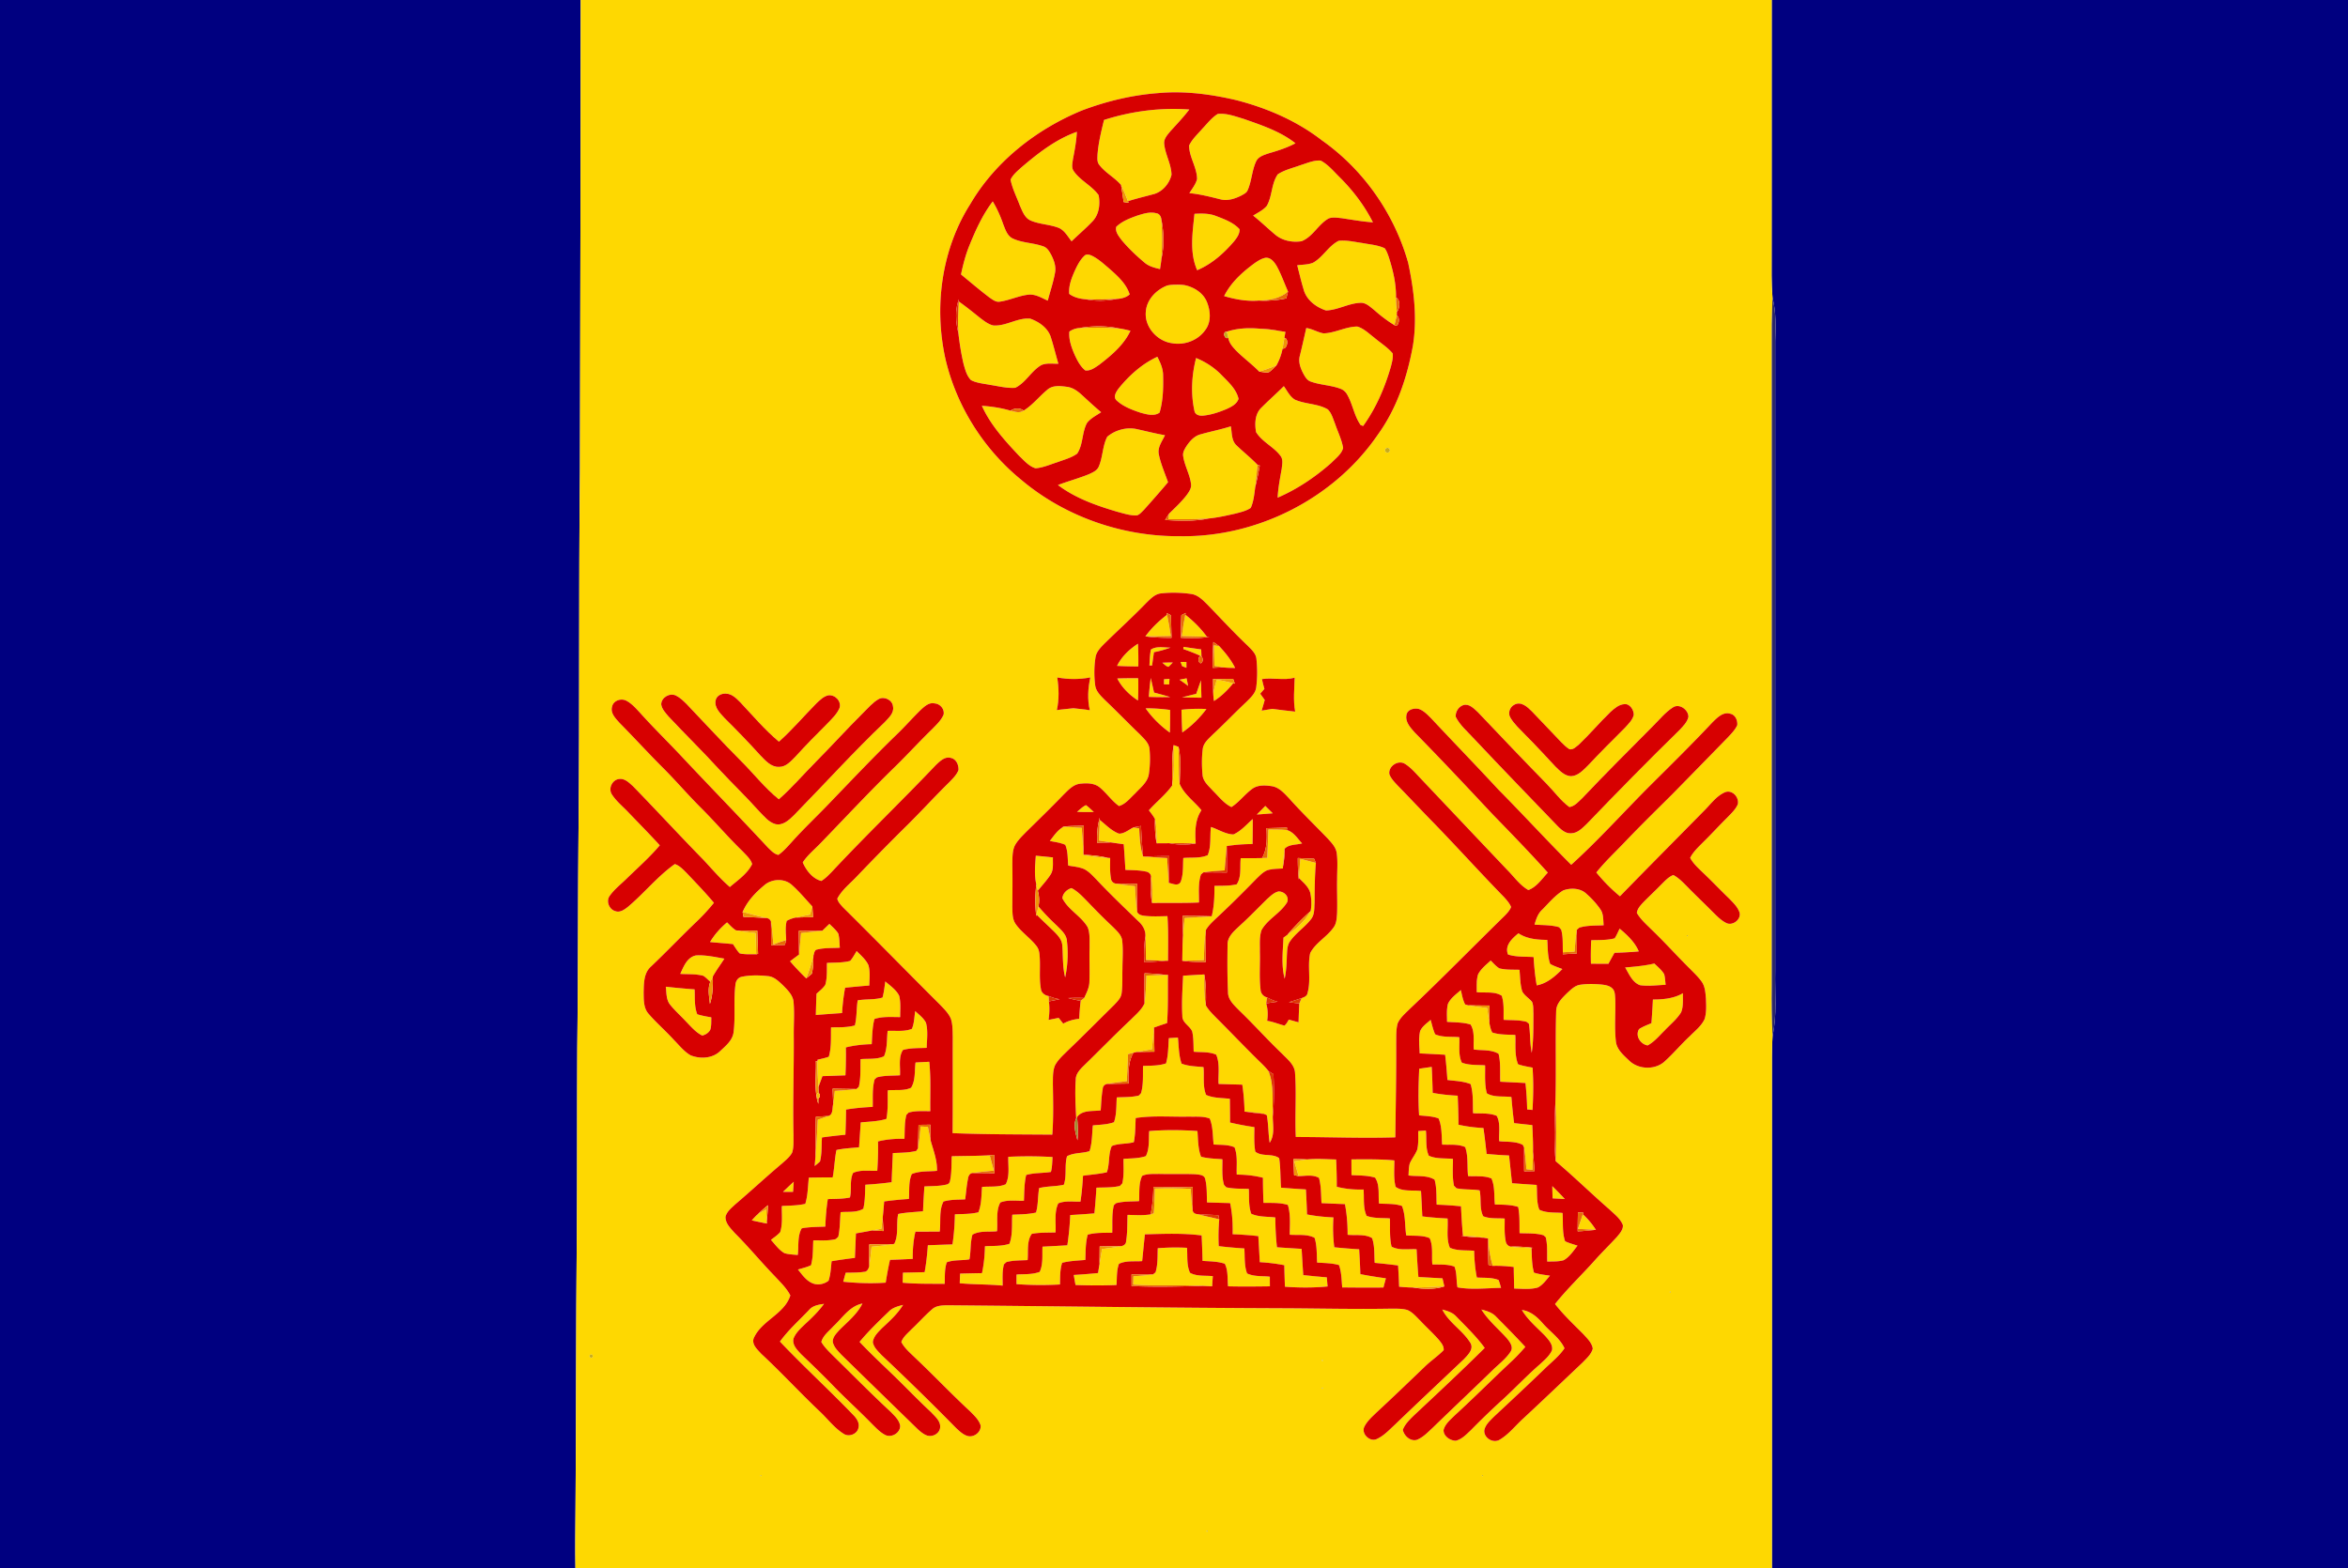 <svg width="1100pt" height="980" viewBox="0 0 1100 735" xmlns="http://www.w3.org/2000/svg"><g fill="navy"><path d="M0 0h272.03c-.01 73.67-.17 147.33-.34 221-.6 54.99-.12 110-.63 165-.37 34.99-.14 69.99-.61 104.99-.15 29.67-.02 59.34-.22 89.01-.44 42.33-.27 84.67-.61 127.01-.06 9.33-.19 18.66-.03 27.99H0V0ZM830.02 0H1100v735H830.11c.02-80.01.01-160.02.01-240.03.01-3.19.12-6.37.29-9.55 2.22-10.01 1.01-20.27 1.25-30.42.01-98.33.01-196.67 0-295.01.25-6.85.45-13.78-1.27-20.48-.27-3.49-.41-6.99-.42-10.49.08-43.01-.01-86.01.05-129.02Z"/></g><g fill="#fed801"><path d="M272.03 0h557.99c-.06 43.01.03 86.01-.05 129.02.01 3.5.15 7 .42 10.49-.07 4.17-.32 8.33-.33 12.5.02 103.33 0 206.66-.01 309.99-.12 7.81.03 15.62.36 23.42-.17 3.18-.28 6.36-.29 9.55 0 80.01.01 160.02-.01 240.03H269.59c-.16-9.33-.03-18.66.03-27.99.34-42.34.17-84.68.61-127.01.2-29.67.07-59.34.22-89.01.47-35 .24-70 .61-104.99.51-55 .03-110.01.63-165 .17-73.67.33-147.33.34-221m270.43 43.64c-12.18.92-24.19 3.82-35.61 8.14-21.31 8.81-40.52 23.8-52.28 43.85-13.51 21.28-17.06 48.05-11.66 72.49 5.12 22.07 17.85 42.26 35.37 56.6 20.62 17.47 47.76 26.82 74.73 26.56 36.14.52 72.16-17.79 92.57-47.72 8.81-12.21 13.66-26.78 16.33-41.47 2.11-13 .51-26.23-2.22-39-6.5-22.96-20.92-43.61-40.46-57.36-11.77-9.12-25.67-15.09-40.02-18.79-12.01-2.82-24.41-4.45-36.75-3.3m106.71 166.53-.34.83.34.83.83.35.83-.35.35-.83-.35-.83-.83-.34-.83.34m-111.88 72.1c-6.55 6.8-13.57 13.13-20.28 19.76-1.66 1.71-3.42 3.6-3.78 6.06-.66 4.26-.7 8.64-.16 12.93.33 3.02 2.71 5.15 4.73 7.19 5.47 5.19 10.69 10.63 16.14 15.85 1.93 2.05 4.42 4.11 4.62 7.14.35 3.9.25 7.86-.36 11.73-.66 3.78-3.95 6.21-6.38 8.89-2.34 2.15-4.41 4.99-7.59 5.91-3.47-2.47-5.82-6.14-9.12-8.8-2.49-1.99-5.94-1.98-8.95-1.67-3.29.3-5.6 2.9-7.82 5.06-5.72 5.96-11.66 11.7-17.54 17.5-1.95 2.02-4.06 3.98-5.39 6.49-1.23 2.69-1.06 5.74-1.14 8.64.12 6.7.05 13.41-.01 20.12.09 2.72-.04 5.74 1.65 8.07 2.72 3.86 6.82 6.46 9.68 10.2.83 1.04 1.23 2.34 1.37 3.66.62 5.49-.29 11.06.71 16.52.19 1.77 1.91 3.01 3.59 3.25l.12 2.5c.4 2.88.27 5.8-.14 8.68 1.58-.32 3.16-.64 4.75-.94.7.89 1.4 1.8 2.11 2.7 2.3-1.29 4.85-2.03 7.48-2.26.15-2.83.36-5.65.7-8.46l1.64-1.32c1.12-2.43 2.44-4.88 2.45-7.63.21-5.35-.08-10.7.09-16.05-.07-3.16.3-6.48-.9-9.46-3.06-5.28-9.12-8.1-11.86-13.61.22-2.33 2.14-4.09 4.28-4.74 2.95 1.51 5.21 4.01 7.51 6.33 3.89 4.1 7.88 8.11 12.01 11.98 1.79 1.86 4.07 3.75 4.26 6.53.47 4.31.1 8.66.09 13-.12 3.88.14 7.8-.42 11.66-.35 2.17-2.06 3.73-3.47 5.27-7.23 7.11-14.35 14.33-21.67 21.33-2.16 2.16-4.54 4.22-6 6.94-1.18 2.74-.97 5.82-1.03 8.74.13 7.92.34 15.85-.27 23.76-15.57-.13-31.15-.07-46.71-.7.13-15.01.02-30.02.07-45.03-.08-2.85.02-5.79-.87-8.54-1.1-2.66-3.25-4.69-5.19-6.73-15.21-15.14-30.18-30.52-45.44-45.6-1.04-1.19-2.24-2.39-2.59-3.98 2.21-4.22 6.12-7.15 9.31-10.58 7.82-8.17 15.74-16.25 23.79-24.18 6.53-6.48 12.72-13.29 19.29-19.73 1.66-1.74 3.49-3.47 4.39-5.75.15-2.31-.97-5.1-3.43-5.67-2.87-.92-5.23 1.48-7.12 3.25-16.07 16.92-32.92 33.08-48.84 50.14-1.5 1.54-3.02 3.1-4.86 4.23-4.08-1.05-7.11-4.95-8.7-8.7 2.21-3.4 5.4-5.97 8.19-8.86 11.81-12.2 23.37-24.64 35.55-36.47 5.71-5.62 11.12-11.54 16.87-17.12 2.01-2.09 4.26-4.13 5.38-6.86.46-2.6-1.65-5.01-4.22-5.2-2.55-.59-4.63 1.34-6.36 2.9-3.89 3.77-7.44 7.87-11.35 11.62-11.01 10.66-21.53 21.81-32.16 32.85-5.7 5.95-11.73 11.59-17.21 17.76-1.91 2.07-3.76 4.25-6.1 5.86-2.04-.39-3.46-2.06-4.89-3.41-13.15-14.18-26.66-28.02-39.89-42.12-6.59-7.08-13.55-13.81-20-21.01-1.96-2.08-3.86-4.34-6.42-5.68-2.46-1.36-6.21-.11-6.73 2.83-.84 3.04 1.7 5.46 3.51 7.53 6.96 7.03 13.6 14.36 20.62 21.34 5.99 6.01 11.5 12.49 17.53 18.48 6.68 6.65 12.77 13.87 19.56 20.41 1.65 1.81 3.71 3.5 4.41 5.94-2.27 4.58-6.68 7.49-10.45 10.74-4.41-3.8-8.18-8.23-12.13-12.48-11.21-11.46-22.06-23.26-33.24-34.75-1.78-1.59-3.76-3.67-6.36-3.4-3.34.23-5.36 4.48-3.52 7.25 2.04 3.2 5.08 5.59 7.67 8.34 4.93 5.15 9.94 10.23 14.76 15.49-4.71 5.6-10.22 10.43-15.45 15.53-2.7 2.67-5.78 5.01-7.99 8.13-1.87 2.45-.29 6.45 2.65 7.2 2.14.78 4.15-.7 5.76-1.93 7.64-6.39 13.93-14.36 22.07-20.14 2.29.77 3.96 2.63 5.63 4.3 4.31 4.55 8.67 9.06 12.69 13.87-2.44 3-5.04 5.87-7.84 8.54-7.33 7-14.31 14.35-21.66 21.33-3.4 3.02-3.32 7.88-3.43 12.06.07 3.44-.12 7.37 2.35 10.12 3.7 4.27 8 7.97 11.79 12.16 2.5 2.52 4.73 5.44 7.84 7.24 4.55 1.82 10.36 1.53 13.98-2.08 2.55-2.38 5.61-4.9 6.15-8.56.99-7.5-.07-15.11.92-22.6.15-1.66 1.25-3.27 2.98-3.56 4.03-.84 8.23-.73 12.31-.3 2.97.29 5.13 2.59 7.19 4.52 2.17 2.23 4.67 4.69 4.76 8.02.41 5 .02 10.02.06 15.03.12 15.67-.48 31.34-.12 47.02-.06 2.72.22 5.55-.67 8.18-1.15 2.06-3.05 3.53-4.78 5.09-7.41 6.24-14.49 12.86-21.88 19.13-1.74 1.67-3.88 3.29-4.51 5.74-.14 3.12 2.39 5.45 4.28 7.62 6.52 6.49 12.35 13.62 18.76 20.22 2.61 2.86 5.54 5.56 7.32 9.07-2.81 8.9-13.64 11.73-17.21 20.2-.9 2.89 1.83 5.17 3.55 7.12 9.34 8.64 17.95 18.04 27.19 26.8 3.82 3.52 6.94 7.88 11.39 10.68 2.54 1.75 6.63.12 7.03-3 .45-1.98-.7-3.79-1.92-5.21-11.38-11.9-23.57-23.01-34.9-34.97 3.92-5.44 8.96-9.9 13.56-14.74 1.75-2.14 4.53-2.57 7.1-2.94-2.53 3.45-5.57 6.46-8.72 9.33-2.09 2.04-4.44 4.06-5.55 6.85-.82 3.02 1.72 5.45 3.59 7.46 5.09 4.89 10.19 9.78 15.09 14.86 5.9 6.1 12.23 11.78 18.14 17.87 1.86 1.82 3.67 3.79 6.01 5.01 2.93 1.62 7.25-.9 7.08-4.28-.42-2.69-2.6-4.59-4.38-6.45-9.16-8.5-17.92-17.42-26.84-26.15-2.05-2.07-4.21-4.09-5.69-6.62.78-3.1 3.66-5.12 5.7-7.43 4.21-3.89 7.53-9.39 13.56-10.61-2.48 5.02-6.91 8.52-10.78 12.4-1.39 1.59-3.24 3.33-3.11 5.63.5 2.41 2.39 4.19 4 5.95 11.96 11.7 23.94 23.39 35.94 35.06 1.26 1.1 2.58 2.24 4.2 2.81 2.63.87 5.96-.93 6.14-3.82.25-3.02-2.42-5.11-4.25-7.12-6.39-5.92-12.37-12.27-18.67-18.29-5-4.82-10.06-9.58-14.82-14.63 4.23-5.12 9.03-9.72 13.8-14.32 1.75-1.8 4.25-2.4 6.59-3.03-2.56 4.19-6.21 7.5-9.78 10.81-1.84 1.9-4.08 3.9-4.39 6.68.44 2.47 2.43 4.25 4.07 6.01 11.82 11.17 23.47 22.53 34.86 34.15 1.59 1.48 3.24 3.09 5.37 3.77 3 .87 6.44-1.71 6.2-4.88-.81-2.69-2.98-4.65-4.87-6.59-8.83-8.17-17.08-16.92-25.83-25.17-2.33-2.29-4.95-4.44-6.46-7.39.87-2.44 3.01-4.1 4.74-5.92 3.27-3.04 6.21-6.42 9.59-9.33 1.96-1.88 4.79-1.91 7.33-1.96 52.7.46 105.39 1.23 158.09 1.41 16.34.08 32.68.46 49.03.19 2.73.03 5.53-.15 8.2.58 2.45.98 4.16 3.11 6.01 4.91 2.89 3.1 6.07 5.95 8.87 9.15 1.09 1.36 2.41 2.92 2.22 4.8-2.74 2.82-6.05 5-8.86 7.75-7.49 7.19-14.97 14.39-22.59 21.44-2.05 2-4.3 3.95-5.63 6.54-1.82 3.34 2.56 7.6 5.89 5.84 3.28-1.54 5.77-4.29 8.4-6.7 10.7-10.3 21.54-20.46 32.31-30.68 1.82-1.96 4.65-4.62 3.05-7.51-3.58-5.91-10.07-9.46-13.23-15.73 2.32.67 4.79 1.34 6.48 3.19 4.63 4.79 9.49 9.41 13.41 14.82-10.87 10.76-22.04 21.22-33.22 31.67-2 1.98-4.12 4.01-5.15 6.69.58 2.83 3.5 5.51 6.51 4.72 2.95-1.13 5.15-3.53 7.43-5.61 9.3-9.03 18.74-17.92 28.03-26.96 2.9-2.85 6.26-5.31 8.5-8.75 1.52-2.22-.39-4.67-1.79-6.36-4-4.43-8.68-8.3-11.86-13.41 2.49.66 5.11 1.4 6.92 3.4 4.61 4.64 9.21 9.31 13.65 14.12-1.92 2.2-3.9 4.37-6.03 6.38-9.14 8.51-17.93 17.39-27.16 25.82-1.95 1.99-4.4 3.9-5.1 6.74-.1 2.89 3.03 4.99 5.7 5.03 2.92-.68 5.02-3.04 7.14-5 4.63-4.73 9.39-9.32 14.27-13.78 6.11-5.56 11.75-11.62 18-17.03 2.1-1.97 4.47-3.88 5.65-6.58.54-2.66-1.55-4.86-3.15-6.7-3.81-3.91-8.12-7.43-10.95-12.18 4.12.53 7.22 3.3 9.84 6.31 3.37 3.87 7.96 6.86 10.14 11.63-2.53 3.77-6.19 6.57-9.4 9.72-7.8 7.53-15.72 14.94-23.65 22.33-1.77 1.84-3.95 3.66-4.5 6.27-.45 3.63 4.04 6.38 7.14 4.55 4.35-2.56 7.45-6.68 11.15-10.01 9.34-8.67 18.54-17.48 27.79-26.23 1.82-1.92 4.03-3.81 4.71-6.47-.42-2.77-2.64-4.78-4.41-6.77-4.55-4.59-9.29-9.01-13.27-14.12 5.67-7.14 12.31-13.42 18.38-20.2 3.43-3.88 7.15-7.49 10.66-11.3 1.26-1.58 2.91-3.3 2.75-5.47-1.16-3.05-3.91-5.08-6.19-7.26-8.55-7.44-16.64-15.4-25.31-22.7.22-9.16.33-18.34-.12-27.49.44-14.25-.08-28.52.36-42.76 0-3.66 2.86-6.27 5.26-8.66 1.72-1.55 3.48-3.38 5.88-3.76 3.24-.5 6.55-.42 9.82-.15 1.94.21 4.15.48 5.54 2.04 1.11 1.22 1.03 3.01 1.18 4.56.23 6.67-.45 13.38.3 20.04.38 3.8 3.51 6.43 6.1 8.91 4.41 4.43 12.53 4.66 17.03.24 4.01-3.66 7.49-7.84 11.47-11.53 2.47-2.52 5.44-4.76 6.95-8.03.98-3.11.75-6.44.64-9.64-.24-2.75-.39-5.72-2.08-8.02-1.53-2.12-3.44-3.93-5.26-5.78-6.2-6.14-12.01-12.65-18.31-18.68-2.41-2.39-5.01-4.68-6.72-7.64.24-2.03 1.73-3.55 3.04-4.98 2.63-2.7 5.41-5.25 8.03-7.96 1.84-1.78 3.57-3.86 6.01-4.83 2.55 1.34 4.54 3.48 6.56 5.5 3.93 4.05 8.07 7.91 12.03 11.94 1.89 1.83 3.75 3.8 6.14 5 3.07 1.66 7.41-1.8 6.2-5.15-.97-2.54-3-4.44-4.84-6.34-4.25-4.09-8.29-8.39-12.59-12.42-2.06-2.02-4.26-3.99-5.6-6.58 1.42-2.82 3.78-4.99 5.97-7.21 3.89-3.79 7.52-7.83 11.39-11.64 1.83-1.93 3.91-3.78 4.96-6.28.69-3.22-2.49-6.79-5.82-5.68-4.27 1.77-6.96 5.81-10.17 8.94-13.07 13.3-26.23 26.52-39.23 39.89-4.06-3.34-7.75-7.09-11.06-11.16 4.27-5.36 9.34-9.99 14.02-14.97 7.01-7.33 14.26-14.42 21.45-21.57 8.75-8.91 17.48-17.85 26.19-26.8 1.61-1.75 3.36-3.48 4.35-5.68.25-2.27-.94-4.97-3.38-5.39-3.31-.93-5.96 1.86-8.11 3.93-9.35 9.97-19.08 19.58-28.78 29.21-12.55 12.51-24.37 25.78-37.51 37.68-11.57-11.56-22.61-23.64-34.12-35.26-10.4-11.25-21.08-22.25-31.54-33.44-1.71-1.67-3.41-3.54-5.72-4.33-2.25-.55-5.53.28-5.82 2.98-.54 3.21 1.93 5.79 3.87 8.02 12.39 12.61 24.48 25.52 36.57 38.43 8.72 8.97 17.43 17.95 25.8 27.26-2.77 2.95-5.17 6.69-9.1 8.18-3.98-2.26-6.63-6.14-9.79-9.33-13.48-14.19-26.91-28.43-40.37-42.64-2.45-2.54-4.71-5.36-7.74-7.22-3.18-1.94-7.91 1.26-7.2 4.96.81 2.07 2.42 3.68 3.91 5.29 5.6 5.73 11.07 11.6 16.68 17.33 11.17 11.49 21.89 23.42 33.09 34.89 1.28 1.4 2.56 2.87 3.34 4.64-.62 1.56-1.77 2.8-2.91 4-14.83 14.5-29.32 29.35-44.4 43.6-2.12 2.15-4.61 4.13-5.84 6.95-.86 3.05-.63 6.27-.7 9.41.07 14.67-.22 29.33-.41 44-15.54.48-31.08-.16-46.62-.17-.49-9.94.36-19.91-.35-29.84-.12-3.85-3.34-6.38-5.8-8.91-7-6.66-13.43-13.88-20.39-20.58-2.31-2.39-5.21-4.87-5.22-8.48-.34-7.35-.32-14.73-.21-22.08-.2-4 3.12-6.64 5.72-9.13 4.37-3.94 8.44-8.2 12.63-12.32 1.66-1.47 3.31-3.22 5.55-3.73 2.59-.01 5.02 2.29 4.06 4.98-3.04 5.2-9.09 7.85-12.03 13.12-1.12 3.24-.71 6.76-.79 10.13.19 5.9-.38 11.84.32 17.72a3.943 3.943 0 0 0 3.01 3.7c-.09.69-.28 2.09-.37 2.78.77 2.67.9 5.45.45 8.19 2.79.44 5.4 1.53 8.11 2.26.91-.75 1.46-1.8 2.02-2.82 1.53.42 3.05.86 4.6 1.27.07-2.95.18-5.88.34-8.82.27-.63.81-1.9 1.09-2.54 1.14-.41 2.49-.88 2.73-2.26 1.79-6.14-.1-12.66 1.28-18.83 2.64-5.08 8.23-7.74 11.28-12.51 1.1-1.83 1.15-4.04 1.31-6.1.19-5.34-.1-10.69.02-16.03 0-3.98.35-7.98-.15-11.94-.28-2.89-2.41-5.05-4.26-7.1-6.05-6.28-12.32-12.35-18.13-18.86-2.28-2.39-4.69-5.18-8.15-5.68-3.04-.44-6.52-.64-9.11 1.29-3.49 2.55-6.06 6.17-9.71 8.51-3.5-1.68-5.88-4.89-8.59-7.55-2.01-2.27-4.78-4.42-4.96-7.7-.36-3.93-.39-7.91.09-11.83.3-2.97 2.77-4.95 4.73-6.93 5.37-4.97 10.4-10.29 15.75-15.28 1.96-1.99 4.34-4.06 4.62-7.03.52-4.26.53-8.6.09-12.86-.15-2.77-2.38-4.65-4.17-6.49-6.49-6.18-12.57-12.77-18.8-19.2-2.19-2.17-4.54-4.63-7.77-5.01-4.59-.64-9.29-.77-13.9-.25-2.8.23-4.82 2.35-6.71 4.19m-41.99 35.2c.78 5.07.93 10.26-.18 15.3 2.56-.42 5.16-.52 7.74-.87 2.56.35 5.16.45 7.7.94-1.19-5.08-.87-10.32.24-15.38-5.12.99-10.37.97-15.5.01m95.89.77c.29 1.55.74 3.06 1.16 4.58-.66.75-1.31 1.5-1.95 2.26.7.98 1.4 1.96 2.11 2.95-.49 1.66-.98 3.32-1.44 4.99 1.64-.28 3.3-.57 4.96-.83 3.56.51 7.14.87 10.73 1.29-.96-5.26-.37-10.59-.23-15.88-5.06 1.37-10.27-.16-15.34.64m-255.95 10.1c-.61 3.36 2.21 5.93 4.24 8.2 5.69 5.64 11.28 11.39 16.64 17.35 2.43 2.47 5.06 5.65 8.88 5.49 3.26.02 5.51-2.66 7.62-4.78 4.92-5.4 10.02-10.63 15.21-15.77 2.03-2.14 4.28-4.24 5.45-7 1.04-3.21-2.03-6.36-5.22-5.99-2.24.5-3.9 2.21-5.52 3.71-5.91 5.97-11.33 12.43-17.62 18.02-6.63-5.53-12.19-12.16-18.08-18.42-1.88-1.87-3.98-4.09-6.84-4.1-2.08-.12-4.43 1.05-4.76 3.29m-25.47 1.74c.32 2.29 2.05 4.01 3.46 5.71 7.89 8.44 16.19 16.49 23.96 25.05 6.1 6.54 12.58 12.73 18.54 19.42 2.21 2.24 4.31 4.97 7.45 5.91 3.56.89 6.47-1.9 8.8-4.18 14.18-14.48 27.76-29.55 42.45-43.53 1.84-2.04 4.53-4.27 3.93-7.33-.25-3.11-4.04-4.96-6.7-3.53-2.92 1.66-5.08 4.31-7.45 6.62-7.52 7.49-14.64 15.36-22.11 22.9-5.76 5.79-11.07 12.05-17.23 17.45-6.72-5.41-11.98-12.3-18.1-18.33-8.49-8.51-16.6-17.4-24.91-26.09-1.57-1.57-3.18-3.2-5.19-4.19-2.89-1.4-6.86.84-6.9 4.12m375.69.38c-2.2.75-3.61 3.14-3.5 5.41 2.02 4.12 5.7 7.09 8.73 10.46 13.06 13.91 26.37 27.59 39.58 41.36 1.56 1.47 3.43 2.98 5.73 2.82 3-.02 5.21-2.36 7.25-4.28 14.36-14.96 28.89-29.77 43.72-44.26 1.61-1.76 3.48-3.57 4.02-5.99.07-3.38-4.32-6.54-7.31-4.43-3.63 2.33-6.31 5.78-9.36 8.77-11.13 11.2-22.31 22.35-33.16 33.82-1.75 1.61-3.45 3.72-5.94 4.07-4.1-3-7.05-7.23-10.59-10.82-10.89-11.11-21.61-22.41-32.33-33.7-1.85-1.66-4.08-4.16-6.84-3.23m24.05-.25c-2.2 1.05-3.24 4.03-1.89 6.13 1.8 3.1 4.55 5.48 7 8.06 4.85 4.81 9.42 9.9 14.11 14.87 2.03 1.95 4.24 4.36 7.27 4.47 3.28-.12 5.63-2.79 7.83-4.91 5.63-6.03 11.49-11.84 17.32-17.67 1.65-1.84 3.63-3.66 4.24-6.14.04-2.36-1.86-5.4-4.49-5.03-2.54.19-4.53 1.98-6.34 3.59-5.1 4.89-9.63 10.35-14.75 15.22-1.32 1.01-2.71 2.71-4.55 2.31-1.51-.93-2.76-2.2-3.99-3.44-4.55-4.75-9.09-9.52-13.61-14.3-2.08-2.07-5.03-4.85-8.15-3.16m80.77 108.06-.01.45.45.01.01-.45-.45-.01m-7.99 167-.01.45.44.01.01-.45-.44-.01m-506.03 29.81-.01.83.71.42.72-.41v-.82l-.71-.42-.71.4m343.02 2.19-.01.45h.45v-.44l-.44-.01m-.01 13.01v.45l.45-.01v-.45l-.45.01m-262.99 41v.45l.45-.01-.01-.44h-.44m337.99 0v.44h.45v-.45l-.45.01m-128.99 26v.44h.45v-.45l-.45.01Z"/><path d="M517.22 56.21c12.86-4.11 26.47-5.89 39.95-4.89-2.7 3.55-5.77 6.79-8.76 10.07-1.34 1.65-3.08 3.4-3.02 5.68.35 5.12 3.37 9.71 3.45 14.86-1.04 4.26-4.43 8.2-8.82 9.17-3.87 1.06-7.77 1.96-11.58 3.2-.98-2.58-2.01-5.15-3.24-7.61-3.07-3.59-7.52-5.75-10.33-9.59-.98-1.33-.74-3.09-.7-4.64.41-5.51 1.74-10.9 3.05-16.25ZM570.49 53.4c4.13-.45 8.16 1.13 12.07 2.28 8.46 2.98 17.21 5.83 24.34 11.46-3.87 2.08-8.06 3.44-12.27 4.64-2.22.77-4.88 1.44-6.06 3.67-2.12 4.39-2.11 9.47-4.15 13.88-.55 1.16-1.83 1.69-2.86 2.3-3.06 1.52-6.58 2.71-9.99 1.74-4.75-1.19-9.5-2.4-14.38-2.86 1.34-2.1 2.96-4.11 3.61-6.56 0-5.49-3.69-10.26-3.73-15.74 1.45-3.06 4.03-5.37 6.22-7.9 2.29-2.4 4.34-5.14 7.2-6.91ZM478.45 78.49c7.86-6.7 16.19-13.24 26.05-16.72-.22 4.32-1.01 8.56-1.83 12.79-.22 1.8-.8 3.86.27 5.5 3.11 4.58 8.54 6.9 11.75 11.38.84 4.2.22 9.14-2.89 12.32-3.09 3.29-6.56 6.18-9.78 9.34-1.75-2.21-3.18-4.95-5.81-6.22-4.34-1.76-9.2-1.68-13.48-3.58-2.76-1.28-3.78-4.4-4.95-6.97-1.48-4.03-3.53-7.91-4.35-12.15 1.11-2.31 3.15-3.99 5.02-5.69ZM609.42 77.35c3.02-.92 6.06-2.35 9.29-2.1 3.61 1.89 6.19 5.17 9.07 7.97 6.16 6.16 11.49 13.18 15.42 20.97-4.91-.33-9.75-1.21-14.61-1.94-2.04-.2-4.19-.61-6.15.13-4.87 2.74-7.37 8.56-12.66 10.66-4.38.71-9.21-.28-12.59-3.26-3.41-2.87-6.62-5.97-10.12-8.75 2.21-1.38 4.68-2.53 6.4-4.55 2.62-4.59 2.09-10.44 5.17-14.82 3.26-2.13 7.16-2.95 10.78-4.31ZM454.11 115.13c2.95-7.26 6.2-14.5 10.98-20.75 2.02 3.34 3.61 6.92 4.88 10.61.99 2.47 1.85 5.43 4.4 6.73 4.48 2.15 9.63 2.01 14.28 3.68 1.96.59 3 2.5 3.91 4.18 1.23 2.45 2.22 5.2 1.75 7.98-.76 4.53-2.3 8.89-3.44 13.33-2.78-1.23-5.56-3.01-8.72-2.83-4.69.42-9 2.62-13.64 3.29-1.89.41-3.49-.94-4.94-1.91-4.56-3.47-8.93-7.18-13.35-10.83.96-4.58 2.13-9.13 3.89-13.48ZM532.84 101.01c2.83-.87 5.88-1.9 8.84-1.09 1.53.18 2.29 1.6 2.43 3.01.36 6.06.39 12.14.03 18.19-.15 1.67-.43 3.32-.68 4.98-2.62-.62-5.33-1.3-7.38-3.14-3.81-3.18-7.41-6.62-10.59-10.42-1.32-1.8-3.11-3.83-2.56-6.23 2.71-2.68 6.4-4.02 9.91-5.3ZM559.59 100.19c3.38-.19 6.86-.26 10.07 1.01 3.93 1.5 8.15 3.02 11.06 6.21.11 2.19-1.27 4.04-2.56 5.66-4.78 5.61-10.44 10.65-17.3 13.56-3.7-8.38-2.13-17.66-1.27-26.44ZM615.21 123.08c4.63-2.62 7.16-7.86 11.95-10.24 3.69-.41 7.37.53 11.01 1.03 3.53.69 7.24.91 10.54 2.46.88 1.18 1.37 2.59 1.86 3.97 2 6.19 3.56 12.61 3.44 19.16-.04 2.24.16 4.47.41 6.7-.01.44-.03 1.32-.03 1.75-.41 1.48-.84 2.95-1.11 4.46-3.41-2.04-6.55-4.48-9.51-7.11-1.75-1.35-3.47-3.13-5.77-3.35-5.82-.07-11 3.39-16.77 3.58-4.7-1.51-9.33-5.03-10.56-10.04-1.12-3.68-1.98-7.43-2.94-11.15 2.49-.31 5.12-.24 7.48-1.22ZM507.99 119.9c.84-.97 2.32-.62 3.34-.17 3.04 1.42 5.53 3.74 8.07 5.88 3.95 3.49 8.2 7.16 9.85 12.36-1.67 1.46-3.89 1.99-6.04 2.12-4.83.25-9.67.3-14.51.16-2.75-.2-5.56-.87-7.79-2.54-.33-3.59.98-7.04 2.36-10.27 1.24-2.69 2.53-5.48 4.72-7.54ZM588.07 123.1c1.52-1.01 3.12-2.05 4.97-2.33 2.44-.09 4.04 2.12 5.15 4.01 2.07 3.79 3.48 7.89 5.24 11.82-3.78 3.3-8.78 4.14-13.63 4.25-5.52.47-11.03-.54-16.31-2.1 3.23-6.52 8.77-11.45 14.58-15.65ZM536.81 146.02c.4-5.69 4.95-10.3 10.08-12.26 2.76-.16 5.53-.2 8.3-.11 4.31.95 8.52 3.63 10.23 7.84 1.71 4.16 2.12 9.4-.76 13.16-3.42 4.88-9.74 7.22-15.55 6.18-6.98-.94-13.02-7.63-12.3-14.81ZM448.98 155.95c-.35-4.89-.05-9.8.19-14.7 3.42 2.41 6.67 5.04 9.93 7.66 1.91 1.43 3.85 3.03 6.24 3.58 5.97.46 11.33-3.73 17.29-3.19 4.28 1.51 8.6 4.54 9.82 9.16 1.27 3.96 2.21 8.01 3.4 11.99-2.63.05-5.42-.44-7.92.59-4.8 2.72-7.32 8.28-12.3 10.68-4.03.28-7.99-.82-11.94-1.39-2.96-.6-6.1-.79-8.8-2.22-1.98-1.99-2.69-4.84-3.44-7.45-1.13-4.84-1.93-9.77-2.47-14.71ZM612.54 153.81c2.59.49 4.9 1.94 7.51 2.41 5.45-.14 10.4-3.18 15.86-3.19 3.05.91 5.37 3.28 7.87 5.17 2.89 2.45 6.19 4.48 8.66 7.39.28 2.05-.29 4.1-.79 6.08-2.83 9.91-6.99 19.56-13.02 27.95-.29-.1-.87-.3-1.17-.4-3.07-4.33-3.73-9.84-6.38-14.4-.69-1.22-1.79-2.18-3.1-2.64-4.48-1.7-9.39-1.72-13.88-3.35-1.68-.51-2.6-2.12-3.4-3.54-1.38-2.6-2.58-5.61-1.74-8.57 1.07-4.32 2.03-8.66 3.01-13l.57.09ZM500.98 155.38a9.26 9.26 0 0 1 4.82-1.67c6.11-.2 12.24-.24 18.34.18 1.84.22 3.65.69 5.47 1.11-3.14 6.72-8.94 11.54-14.68 15.97-1.92 1.29-4.02 2.93-6.47 2.64-2.33-1.86-3.72-4.59-4.95-7.24-1.5-3.45-2.89-7.16-2.53-10.99ZM574.66 155.45c5.15-1.71 10.65-1.9 16.02-1.37 2.8.27 5.6.57 8.4.96.78.12 2.35.37 3.14.49-.13.7-.37 2.1-.5 2.8-.34 1.66-.58 3.34-.84 5.02-.53 2.74-1.49 5.4-2.84 7.83-2.64 1.17-5.38 2.06-8.09 3-3.47-3.58-7.55-6.49-11.03-10.06-1.54-1.66-3.17-3.5-3.48-5.83-.1-1-.36-1.94-.78-2.84ZM524.05 182.06c4.95-6.11 10.96-11.54 18.15-14.86 1.4 2.71 2.7 5.58 2.7 8.7.13 5.84.02 11.83-1.65 17.48-2.6 1.85-6 .8-8.81.07-3.99-1.33-8.12-2.85-11.26-5.72-1.88-1.66-.27-4.11.87-5.67ZM560.35 167.78c4.46 1.82 8.55 4.48 11.91 7.95 3.16 3.27 6.93 6.54 7.99 11.17-.83 2.52-3.38 3.76-5.61 4.79-3.47 1.46-7.1 2.7-10.86 3.08-1.69.23-3.89-.29-4.21-2.25-1.78-8.13-1.28-16.71.78-24.74ZM490.61 182.69c2.52-2.29 6.2-1.82 9.3-1.4 2.72.33 4.99 2.01 6.95 3.82 2.97 2.72 5.92 5.49 9.02 8.07-2.3 1.54-4.89 2.81-6.62 5.02-2.43 4.47-1.77 10.1-4.6 14.37-2.71 2.01-6.08 2.83-9.19 4-3.4 1.07-6.72 2.6-10.3 2.89-3.19-.93-5.41-3.68-7.76-5.87-6.66-7.1-13.39-14.45-17.42-23.42 4.55.3 9.08 1 13.47 2.29 1.95.53 4.3 1.31 6.1-.04 4.22-2.61 7.27-6.6 11.05-9.73ZM590.99 191c3.4-3.43 7.04-6.62 10.46-10.04 1.58 2.19 2.8 4.85 5.17 6.31 4.93 2.21 10.74 1.79 15.44 4.59 1.82 1.79 2.43 4.4 3.39 6.7 1.25 3.78 3.14 7.4 3.78 11.37-.74 2.89-3.42 4.81-5.42 6.89-7.53 6.67-16.01 12.41-25.26 16.4.23-4.58 1.12-9.09 1.92-13.59.18-1.89.7-4.03-.39-5.73-3.16-4.48-8.72-6.68-11.62-11.38-.72-3.89-.57-8.63 2.53-11.52ZM518.72 204.67c3.77-3.2 9.24-4.69 14.11-3.52 4.31.95 8.59 2.05 12.95 2.8-1.29 2.79-3.55 5.61-2.91 8.86.89 4.55 2.82 8.81 4.33 13.18-3.68 4.38-7.48 8.67-11.29 12.94-1.02.95-1.93 2.18-3.31 2.6-3.17.14-6.24-.93-9.26-1.73-9.73-2.88-19.55-6.31-27.71-12.5 4.81-1.84 9.81-3.15 14.58-5.11 1.67-.79 3.62-1.59 4.47-3.38 2.01-4.51 1.76-9.74 4.04-14.14ZM562.37 203.56c4.72-1.35 9.57-2.28 14.26-3.78.56 3.02.2 6.69 2.69 8.95 3.21 3.11 6.74 5.88 9.84 9.12-.38 3.42-.72 6.86-1.08 10.29-.46 3.32-.72 6.78-2.13 9.87-2.14 1.46-4.74 2.02-7.21 2.67-4.14.95-8.3 1.89-12.53 2.3-6.26.45-12.54.34-18.81.34.07-.65.21-1.96.29-2.62 2.86-2.79 5.81-5.53 8.26-8.71 1.04-1.46 2.25-3.11 2.05-5.01-.5-4.55-3-8.58-3.68-13.09-.38-1.82.67-3.48 1.6-4.95 1.58-2.33 3.62-4.62 6.45-5.38ZM536.6 298.22c2.84-3.88 6.31-7.24 10.15-10.11.72 3.28 1.26 6.61 1.74 9.94-3.97.11-7.93.14-11.89.17ZM553.67 298.11c.41-3.37.94-6.73 1.63-10.06 3.82 2.97 7.27 6.41 10.11 10.33-3.91-.13-7.83-.17-11.74-.27ZM523.33 312.04c2.16-4.38 5.75-7.76 9.8-10.39.17 3.54.22 7.1.16 10.66-3.32.01-6.65-.07-9.96-.27ZM568.68 302.41c.64.1 1.91.31 2.55.42 2.86 3.09 5.54 6.38 7.42 10.19-1.82-.03-3.62-.02-5.41-.25-1.44-.21-2.86-.46-4.28-.71-.09-3.22-.18-6.44-.28-9.65ZM539.18 304.41c2.71-1.78 6.18-.88 9.23-.93-2.56.88-5.14 1.69-7.8 2.15-.31 2.09-.59 4.18-.87 6.27l-1.25-.03c.15-2.49.2-5.01.69-7.46ZM554.43 303.14c2.77.41 5.54.81 8.32 1.19l.12 3.24-.51-.23c-2.61-1.2-5.29-2.23-7.99-3.17.01-.26.05-.77.06-1.03ZM544.51 310.56c1.64-.07 3.28-.1 4.94-.09-.66.69-1.33 1.37-2.01 2.03-1.21-.2-2-1.27-2.93-1.94ZM553.08 310.21c.68 0 2.06.01 2.74.02v2.73c-.5-.19-1.5-.58-2-.77-.18-.5-.55-1.49-.74-1.98ZM523.42 317.96c3.27-.13 6.54-.14 9.82-.11.08 3.48.06 6.96-.11 10.43-4.01-2.62-7.5-6.03-9.71-10.32ZM538.21 326.58c.2-2.96.51-5.91.9-8.85.54 2.26 1.05 4.54 1.55 6.82 2.55.68 5.1 1.37 7.64 2.12-3.37.07-6.74.05-10.09-.09ZM545.32 318.31c.65-.05 1.93-.13 2.57-.17-.04.66-.12 1.97-.17 2.63l-2.41-.08c.01-.59.01-1.79.01-2.38ZM552.56 318.53c.84-.16 2.51-.48 3.34-.65.25 1.18.49 2.37.73 3.56-1.33-1.01-2.68-2-4.07-2.91ZM560.42 325.15c.74-2.12 1.48-4.25 2.22-6.37l.21 8.18c-3.03-.03-6.06-.08-9.08-.16 2.21-.57 4.43-1.11 6.65-1.65ZM570.05 318.56c2.59.37 5.14.98 7.68 1.64-2.57 3.21-5.52 6.12-9.01 8.33-.17-1.16-.28-2.33-.33-3.5.38-2.2.98-4.35 1.66-6.47ZM536.71 331.94c3.83-.02 7.67.23 11.47.77.02 3.54 0 7.07-.11 10.61-4.38-3.15-8.27-6.96-11.36-11.38ZM553.51 332.61c3.87-.45 7.78-.55 11.68-.35a48.715 48.715 0 0 1-11.3 10.99c-.2-3.55-.3-7.1-.38-10.64ZM549.82 349.15c.57.21 1.73.62 2.31.83.25 5.78-.21 11.59.52 17.35 2.12 5.01 6.87 8.22 10.22 12.37-3.13 4.61-3.03 10.27-2.7 15.6-4.11-.17-8.23-.19-12.35-.14-1.98.01-3.96.02-5.93.04.01-3.79.03-7.62-.79-11.34-.78-1.5-1.86-2.79-2.86-4.13 3.51-3.97 7.8-7.27 10.88-11.61 1.16-6.26.78-12.65.7-18.97ZM504.56 380.45c1.35-1.1 2.6-2.39 4.2-3.15 1.31.96 2.48 2.11 3.67 3.23-2.63.05-5.25.04-7.87-.08ZM588.78 381.7c1.35-1.32 2.68-2.67 3.99-4.03 1.17 1.15 2.33 2.31 3.5 3.47-2.5.19-4.99.4-7.49.56Z"/><path d="M577.86 391.03c3.56-1.6 6.14-4.67 9.03-7.21.01 3.91-.02 7.82-.1 11.72-4.05.02-8.1.3-12.09.95-.33 3.79-.65 7.59-.96 11.38-3.32.25-6.65.41-9.94.93-.29.25-.87.74-1.16.99-1.43 4.21-.86 8.76-.95 13.14-7.32.35-14.65.12-21.98.25.1-4.15.2-8.33-.46-12.43-.12-1.38-1.39-2.24-2.65-2.36-3.09-.63-6.25-.6-9.37-.73-.23-4.01-.48-8.02-.79-12.03-2.03-.28-4.06-.55-6.07-.86-1.87-.29-3.73-.59-5.58-.88.2-3.22.35-6.44.42-9.65 2.9 2.27 5.52 5.15 9.06 6.43 2.52 0 4.59-1.89 6.78-2.95.66.12 1.96.37 2.62.49.26 4.4.41 8.87 1.82 13.1l.85.11c3.47.32 6.96.48 10.44.69.27 3.87.5 7.75.76 11.63 1.84.32 4.39 1.75 5.58-.49 1.34-3.55 1-7.45 1.23-11.17 3.79-.36 7.88.24 11.42-1.32 1.76-4.09.97-8.87 1.54-13.23 3.49 1.16 6.81 3.41 10.55 3.5Z"/><path d="M491.82 394.1c1.92-2.41 3.66-5.21 6.48-6.66 2.83-.04 5.64.44 8.48.51.29 3.89.58 7.77.82 11.66l.06 1c3.75.79 7.57 1.24 11.41 1.41l1.02.06c0 3.2-.21 6.44.39 9.61.07 1.29 1.1 2.25 2.38 2.41 2.92.54 5.88.83 8.85 1.17.24 3.99.4 8 1 11.97.53 1.4 2.05 1.76 3.39 1.92 3.59.44 7.22.23 10.83.17.46 6.97.29 13.96.26 20.94l-1.01-.03c-3.11-.11-6.21-.22-9.31-.3-.07-3.73-.09-7.46-.28-11.17.19-2.8-1.28-5.25-3.29-7.06-6.6-6.4-13.27-12.74-19.56-19.45-1.8-1.82-3.54-3.82-5.85-4.99-2.36-.98-4.94-1.2-7.43-1.63-.34-3.25-.08-6.69-1.41-9.74-2.29-1.01-4.8-1.32-7.23-1.8ZM594.23 388.72c2.87.01 5.75.01 8.63.26 3.17.86 4.99 3.99 7.16 6.25-2.7.75-6.21.36-8.22 2.57-.46 2.73-.63 5.49-.74 8.25l-.04.93c-2.48.18-5.02.12-7.4.88-1.94.83-3.41 2.41-4.91 3.84-6.09 6.25-12.26 12.42-18.66 18.36-1.85 1.79-3.84 3.54-5.13 5.8-.74 4.67-.78 9.41-.96 14.13-3.37.06-6.73.15-10.09.28.09-3.99.07-7.98.34-11.96.2-2.72.48-5.42.77-8.12 4.23-.28 8.45-.56 12.68-.79 1.16-4.66 1.33-9.47 1.27-14.24 3.48-.12 7.02.07 10.44-.74 2.36-3.52 1.42-8.22 1.89-12.26 3.33.02 6.66.03 10-.06l2.45-.08c.14-4.44.34-8.87.52-13.3ZM485.26 401.01c2.68.25 5.35.51 8.03.8-.14 2.74.46 5.84-1.24 8.24-1.72 2.62-3.88 4.92-5.84 7.36-.25-1-.48-1.99-.71-2.97-1.03-4.41-.56-8.97-.24-13.43ZM609.16 402.45c2.43.67 4.87 1.31 7.31 1.96-.55 6.21-.56 12.45-.61 18.68-.18 2.48.05 5.26-1.47 7.4-2.94 3.96-7.3 6.63-10.08 10.73-1.35 1.96-1.28 4.45-1.44 6.73-.11 3.59-.28 7.18-1.02 10.71-1.66-6.31-.84-12.85-.56-19.27.46-.33 1.37-.98 1.82-1.31 4.3-2.98 8.39-6.49 10.9-11.16.5-2.59.41-5.28-.04-7.86-.55-3.24-3.3-5.39-5.45-7.61.23-3 .4-6 .64-9ZM357.9 414.98c3.54-3.25 9.75-3.53 13.27-.1 3.39 3.04 6.3 6.57 9.4 9.9-.37 1.27-.73 2.54-1.08 3.82-2.24.44-4.48.87-6.7 1.38-1.48.34-2.94.81-4.24 1.59-.73 2.93-.36 5.98-.24 8.97-2.05.58-4.04 1.3-6.01 2.09-.35-3.59-.47-7.2-1.11-10.74-.36-.97-1.06-1.53-2.11-1.69-3.75-.85-7.46-1.85-11.16-2.86 2.13-4.96 5.88-8.95 9.98-12.36ZM722.39 426.39c3.18-3.17 6.08-6.79 9.96-9.13 3.52-1.28 8-1.12 10.85 1.57 2.47 2.18 4.73 4.62 6.59 7.35 1.5 2.16 1.23 4.91 1.49 7.41-3.83.24-7.78-.03-11.46 1.16-.28.25-.84.76-1.12 1.01-.56 3.37-.76 6.79-1.03 10.2-1.84.1-3.67.19-5.49.29-.14-3.53.17-7.16-.79-10.59-.25-.29-.75-.86-1-1.15-3.72-1.11-7.66-.91-11.49-1.22.73-2.49 1.54-5.07 3.49-6.9ZM485.64 428.63c.3-1.29.59-2.58.85-3.86 2.69 3.21 5.64 6.2 8.69 9.07 1.99 2.03 4.48 4.1 4.66 7.17.66 5.67.36 11.45-.83 17.03-1.27-4.9-.95-9.97-1.35-14.96-.14-2.78-2.18-4.85-4.02-6.7-2.67-2.59-5.39-5.11-8-7.75ZM332.63 441.46c2.11-3.52 4.85-6.59 7.98-9.22 1.36 1.32 2.62 2.8 4.27 3.78 3.01.59 6.06.88 9.11 1.23.11 3.31.19 6.63.27 9.95-2.59-.04-5.23.15-7.77-.43-1.22-1.32-2.14-2.87-3.12-4.35-3.58-.35-7.17-.61-10.74-.96ZM388.55 432.95c1.44 1.43 3.01 2.75 4.13 4.47.66 2.16.57 4.47.76 6.71-3.53.2-7.13-.01-10.58.83-1.38.17-1.4 1.83-1.78 2.84-.78 3.66-2.05 7.19-3.4 10.68-2.65-2.56-5.17-5.23-7.56-8.01 1.4-1.06 2.81-2.11 4.22-3.16.32-3.37.61-6.73.95-10.1 3.31-.36 6.62-.69 9.94-1.05 1.1-1.07 2.21-2.14 3.32-3.21ZM758.76 435.17c3.59 3.02 7.11 6.28 8.98 10.69-3.79.34-7.59.53-11.38.64-.96 1.71-1.91 3.43-2.85 5.16-2.73-.02-5.46-.03-8.18-.04-.12-3.68-.05-7.35.12-11.01 3.66-.13 7.4.05 10.98-.89.93-1.43 1.59-3.02 2.33-4.55ZM706.47 447.3c-1.69-4.23 1.94-7.54 4.89-9.94 4 2.66 8.82 3.05 13.49 3.09.32 3.76.09 7.66 1.39 11.26 1.78 1.03 3.77 1.66 5.7 2.39-3.38 3.43-7.11 6.74-12.01 7.67-.8-4.39-1.2-8.83-1.48-13.28-4-.26-8.13.06-11.98-1.19ZM398.28 450.3c1.21-1.4 2.08-3.05 3.04-4.62 1.99 2.06 4.31 3.96 5.53 6.63.89 3.09.46 6.36.4 9.53-3.79.29-7.57.64-11.34 1.05-.72 3.91-1.18 7.87-1.43 11.85-4.1.29-8.19.57-12.28.93.08-3.34.17-6.68.33-10.01 1.43-1.31 3.03-2.51 4.09-4.15.97-3.33.69-6.85.79-10.26 3.62-.2 7.33-.02 10.87-.95ZM318.7 456.38c1.53-3.41 3.21-7.8 7.32-8.64 4.49-.29 8.93.75 13.33 1.5-1.79 2.81-3.81 5.49-5.42 8.41-.42.8-.81 1.62-1.18 2.45-1.04-.97-2.04-1.99-3.2-2.79-3.52-.98-7.24-.69-10.85-.93ZM692.49 456.52c1.37-2.6 3.76-4.42 5.87-6.39 1.28 1.27 2.47 2.68 4.03 3.65 3.07.79 6.3.58 9.46.69.33 3.4.28 6.9 1.31 10.19 1.09 1.95 3.16 3.12 4.57 4.84.74 1.7.53 3.62.64 5.44-.05 6.15.11 12.33-.79 18.43-.9-4.5-.62-9.1-1.32-13.61-.27-.22-.8-.67-1.06-.89-3.51-.95-7.2-.72-10.79-.95-.08-3.77.31-7.67-.89-11.29-3.36-2.17-7.88-1.23-11.72-1.69.08-2.81-.21-5.72.69-8.42ZM761.34 453.39c4.58-.4 9.19-.8 13.68-1.86 1.62 1.57 3.44 3.02 4.6 5 .45 1.61.49 3.31.69 4.98-4 .15-8.04.75-12.03.17-3.58-1.35-5.11-5.24-6.94-8.29ZM537.07 457.19c3.03-.11 6.06-.22 9.1-.34l1-.04c-.11 7.55.14 15.1-.41 22.64-2.06.67-4.11 1.37-6.15 2.09-.32 3.38-.62 6.76-.94 10.14-2.36.41-4.72.81-7.05 1.3-.41.1-1.24.28-1.65.38-.84.2-1.68.42-2.51.64-.11 4.23-.33 8.45-.58 12.67-3.03.36-6.06.68-9.04 1.28-1.28.12-2.23 1.1-2.23 2.4-.6 3.3-.7 6.66-.94 9.99-3.71.55-8.59-.32-11.08 3.14l-.4.59c-.33-6.03-.63-12.08-.22-18.1-.02-2.66 1.86-4.65 3.61-6.4 7.44-7.22 14.66-14.66 22.22-21.77 2.31-2.34 4.99-4.52 6.38-7.58.65-4.31.72-8.68.89-13.03ZM554.27 457.24c3.32-.21 6.64-.41 9.97-.59-.09 4.82-.22 9.7.68 14.47 1.26 2.28 3.19 4.09 4.98 5.95 6.35 6.33 12.53 12.82 18.91 19.12 1.85 1.85 3.83 3.6 5.42 5.69 2.81 6.74 1.7 14.2 2.05 21.31.02 4.14 1.03 8.65-1.46 12.34-.66-4.29-.56-8.66-1.33-12.93-.34-.16-1.03-.47-1.38-.63-2.68-.54-5.41-.73-8.13-.95l-.93-.07c-.11-4.24-.42-8.47-1.06-12.66-3.7-.09-7.4-.21-11.1-.32-.27-4.53.73-9.47-1.13-13.72-3.28-1.47-7.03-1.06-10.53-1.39-.14-3.16-.01-6.37-.7-9.47-1.12-2.71-4.75-4.08-4.62-7.36-.37-6.26.07-12.54.36-18.79ZM414.75 459.91c2.31 2.06 5.06 3.86 6.49 6.7.86 3.26.45 6.68.49 10.02-4.02.02-8.19-.4-12.06.91-1.02 3.84-1.02 7.84-1.28 11.78-4.09.1-8.16.54-12.13 1.53.08 4.36.01 8.72-.18 13.08-3.59.13-7.18.28-10.76.37-.64 1.72-1.28 3.44-1.9 5.17-.27-4.01-.48-8.02-.45-12.03v-.83c1.77-.42 3.58-.77 5.31-1.4 1.31-4.46.92-9.17 1.05-13.76 3.73-.05 7.53.1 11.16-.91.98-3.85.69-7.86 1.33-11.75 3.84-.68 7.85-.18 11.63-1.32.68-2.47.96-5.03 1.3-7.56ZM311.92 462.4c4.48.48 8.97.92 13.48 1.24.22 3.88-.2 7.96 1.26 11.65 2.13.73 4.37 1.05 6.59 1.48-.07 1.91.08 3.87-.47 5.73-.72 1.49-2.23 2.39-3.78 2.79-3.09-1.52-5.3-4.23-7.66-6.63-2.39-2.59-5.04-4.93-7.25-7.66-2.07-2.37-1.78-5.7-2.17-8.6ZM678.36 470.4c1.27-2.72 3.84-4.48 6.02-6.44.57 2.27.89 4.66 2.03 6.75l1.43.4c2.93.57 5.9.9 8.86 1.27.34 2.32.65 4.65 1.06 6.97.29 1.53.6 3.1 1.34 4.5 3.47 1.14 7.19.95 10.8 1.15.25 4.57-.43 9.39 1.3 13.73 2.18.79 4.49 1.13 6.78 1.58.47 6.61.37 13.24-.03 19.85-.63-.06-1.87-.19-2.5-.26-.08-4.14-.34-8.27-.8-12.38-3.93-.21-7.86-.4-11.78-.6-.24-4.35.26-8.8-.8-13.06-3.41-2.12-7.78-1.49-11.62-2.04-.3-3.85.62-8.31-1.51-11.7-3.56-1.11-7.34-.97-11.02-1.27 0-2.82-.29-5.7.44-8.45ZM774.37 468.39c4.85-.01 9.82-.46 14.09-2.97-.17 3 .3 6.2-.91 9.03-2.03 3.25-5.08 5.67-7.67 8.44-2.54 2.46-4.81 5.34-7.99 7.01-3.36-.53-5.96-4.55-3.99-7.66 1.78-1.17 3.81-1.92 5.77-2.76.29-3.7.52-7.4.7-11.09Z"/><path d="M428.76 473.81c1.79 1.7 3.91 3.22 5.05 5.48 1.02 3.82.43 7.84.34 11.75-3.72.2-7.53-.04-11.14 1.02-2.2 3.44-1.12 7.95-1.38 11.85-3.61.23-7.31.02-10.83.98-.26.23-.77.69-1.03.92-1.2 4.18-.78 8.61-.91 12.91-4.19.2-8.37.56-12.5 1.25-.04 3.93-.14 7.86-.3 11.79-3.67.36-7.33.77-10.97 1.28-.28 3.73.02 7.58-.92 11.24-.78.77-1.65 1.45-2.49 2.16.1-1.46.23-2.9.35-4.35.56-5.78.77-11.58 1.08-17.38 1.64-.56 3.29-1.11 4.91-1.73 2.44-.61 1.76-3.74 2.34-5.63.26-2.04.5-4.08.75-6.11 3.37-.24 6.76-.4 10.11-.91.28-.25.84-.76 1.12-1.02 1.01-4.24.68-8.65.83-12.97 3.63-.34 7.59.22 10.97-1.35 1.66-3.7 1.24-7.94 1.72-11.9 3.77-.18 7.78.47 11.36-.95 1.1-2.64 1.13-5.55 1.54-8.33ZM665.29 483.28c.93-2.32 3.18-3.72 4.95-5.36.64 2.27 1.13 4.61 2.11 6.77 3.51 1.57 7.57.99 11.32 1.37.23 3.94-.58 8.26 1.19 11.92 3.46 1.29 7.25 1 10.89 1.26.1 4.37-.33 8.85.83 13.12 3.38 2 7.7 1.22 11.49 1.73.34 4.08.72 8.17 1.29 12.23 2.83.32 5.66.61 8.5.93.2 4.19.41 8.38.35 12.58-.06 2.8-.18 5.6-.28 8.41-.7-.08-2.1-.22-2.8-.3-.31-3.38-.53-6.78-1.1-10.12l-.6-1.28c-3.35-1.82-7.4-1.32-11.07-1.76-.26-3.9.74-8.36-1.16-11.86-3.48-1.48-7.4-1-11.08-1.25-.2-4.55.19-9.24-1.16-13.64-3.45-1.38-7.22-1.46-10.86-1.93-.28-3.95-.59-7.9-1.08-11.83-3.98-.22-7.95-.45-11.92-.62-.12-3.45-.56-6.97.19-10.37ZM547.59 486.5c1.41-.09 2.83-.18 4.25-.26.4 4.08.37 8.27 1.71 12.2 3.26 1.27 6.82 1.28 10.26 1.63.42 4.3-.44 9 1.24 13.03 3.46 1.57 7.4 1.37 11.12 1.83.04 3.7.1 7.41.08 11.11 3.76.89 7.57 1.58 11.4 2.16.01 3.82-.25 7.7.45 11.49 3.11 2.52 7.97.66 11.17 3.05.71 4.57.49 9.23.91 13.84 3.86.31 7.73.59 11.61.81.22 3.9.42 7.8.52 11.72 4.08.81 8.22 1.21 12.38 1.41-.3 4.66-.21 9.34.41 13.98 3.87.4 7.75.72 11.64.95.23 3.87.44 7.75.56 11.63 3.96.82 7.96 1.4 11.97 1.97-.39 1.43-.77 2.86-1.15 4.31-6.44.07-12.88.03-19.32-.04-.31-3.51-.29-7.13-1.51-10.48-3.33-.94-6.81-.93-10.23-1.17-.23-3.87-.02-7.84-1.19-11.58-3.52-1.9-7.79-1.17-11.65-1.47.01-4.65.5-9.45-.88-13.96-3.69-1.16-7.6-.9-11.4-.97-.18-3.92-.28-7.84-.27-11.76-4.01-1.04-8.13-1.46-12.26-1.49-.21-4.25.53-8.75-1.06-12.78-3.05-1.38-6.52-1.07-9.78-1.32-.47-4.06-.26-8.31-1.82-12.15-3.07-1.22-6.48-.8-9.7-.92-8.34.19-16.72-.6-24.99.66-.19 3.78-.14 7.6-.88 11.32-3.39.95-7.08.47-10.34 1.83-1.67 3.87-.91 8.29-2.28 12.26-3.68.86-7.46 1.1-11.19 1.65-.21 4.05-.58 8.09-1.19 12.11-3.44.14-7.14-.55-10.38.83-1.99 4.13-1.02 9.12-1.29 13.62-3.71.12-7.46-.04-11.13.66-2.47 3.51-1.56 8.22-1.96 12.29-3.31.21-6.7.07-9.93.94-.29.26-.87.79-1.16 1.06-.87 3.24-.59 6.64-.61 9.97-6.68-.67-13.41-.47-20.09-1.12.04-1.51.1-3.01.16-4.51 3.42-.08 6.84-.17 10.26-.22.9-4.14 1.29-8.36 1.38-12.59 3.82-.24 7.77.03 11.46-1.15 1.66-4.33 1.04-9.11 1.35-13.64 3.71-.2 7.48-.17 11.12-1.02 1.08-3.73.8-7.67 1.47-11.46 3.79-.94 7.75-.72 11.56-1.56 1.48-4.31.24-9.03 1.51-13.36 3.17-1.77 7.12-1.27 10.54-2.41 1.26-3.89 1.14-8.03 1.55-12.05 3.31-.33 6.73-.36 9.9-1.49 1.28-3.73 1.05-7.74 1.3-11.62 3.44-.18 6.95-.04 10.33-.87.26-.27.77-.82 1.03-1.09 1.21-4.14.83-8.52.95-12.78 3.59-.17 7.3-.03 10.76-1.19 1.1-3.85 1.05-7.89 1.33-11.84Z"/><path d="M428.92 497.91c2.14-.12 4.28-.23 6.43-.34.82 7.69.37 15.42.49 23.14-3.39.06-6.89-.3-10.18.69-.26.27-.78.82-1.04 1.09-.92 3.64-.72 7.44-.89 11.17-4.17-.07-8.35.24-12.41 1.24.12 4.58-.04 9.17-.33 13.74-3.74.18-7.8-.58-11.3 1.02-1.76 3.43-.59 7.75-1.49 11.51-3.41.71-6.91.64-10.37.75-.69 4.26-1.02 8.57-1.17 12.89-3.7.18-7.43.12-11.07.82-2.1 3.76-1.33 8.35-1.85 12.49-2.06-.2-4.15-.26-6.15-.82-2.66-1.46-4.4-4.08-6.42-6.26 1.49-1.16 3.08-2.21 4.33-3.63 1.26-3.94.68-8.18.78-12.25 3.67-.21 7.39-.18 10.99-1.01 1.2-3.98 1.22-8.18 1.65-12.28 3.72-.07 7.45-.12 11.18-.11.81-4.26.9-8.61 1.77-12.85 3.47-.77 7.04-.9 10.58-1.26.27-3.89.54-7.78.78-11.66 4.02-.4 8.13-.46 12.03-1.64.86-4.41.54-8.93.64-13.39 3.6-.38 7.63.38 10.94-1.23 2.13-3.5 1.57-7.9 2.08-11.82ZM664.88 500.84c1.94-.3 3.89-.58 5.85-.86.21 4.04.37 8.09.45 12.15 3.86.74 7.79 1.14 11.72 1.33.21 4.53.35 9.07.36 13.6 3.85.87 7.76 1.35 11.7 1.56.59 4.03 1.03 8.08 1.5 12.13 3.49.33 6.99.58 10.5.73.5 4.33.92 8.67 1.41 13 3.84.29 7.68.55 11.53.8.33 3.86-.17 7.94 1.26 11.62 3.35 1.63 7.24 1.2 10.86 1.51.36 4.41-.25 9.02 1.21 13.27 1.85.89 3.86 1.41 5.82 2.06-1.96 2.44-3.71 5.27-6.51 6.83-2.49.73-5.12.53-7.67.64-.16-3.8.21-7.68-.71-11.39-.25-.24-.75-.7-1.01-.93-3.64-1.11-7.51-.81-11.26-1.01-.08-4.1.15-8.24-.65-12.28-3.52-1.14-7.26-1.03-10.9-1.15-.46-4.05.07-8.41-1.62-12.19-3.43-1.44-7.31-.89-10.94-1.13-.54-4.5.17-9.28-1.37-13.58-3.36-1.52-7.2-.98-10.78-1.16-.32-4.1-.03-8.42-1.69-12.28-2.91-1.07-6.06-1.1-9.11-1.42-.46-7.28-.29-14.57.05-21.85Z"/><path d="M431.31 527.89c1.13.06 2.27.13 3.42.2.39 2.08.78 4.18 1.24 6.26 1.28 4.71 3.15 9.34 3 14.33-3.92.41-8.1-.04-11.8 1.51-1.63 3.62-1.04 7.79-1.38 11.67-3.87.27-7.73.63-11.57 1.17-.2 2.56-.41 5.12-.69 7.67-.2 1.69-.41 3.39-.62 5.09-1.42.27-2.84.55-4.25.83-2.55.48-5.11.92-7.67 1.39l-.48 11.46c-3.65.46-7.29.95-10.91 1.57-.35 3.06-.43 6.21-1.45 9.15-2.1 1.64-5.09 2.23-7.57 1.15-2.96-1.24-4.79-4.02-6.76-6.4 2.06-.63 4.18-1.09 6.12-2.02 1.05-3.78.86-7.76 1.07-11.63 3.5-.07 7.09.26 10.52-.62.3-.27.89-.81 1.18-1.08.85-3.78.75-7.7 1.1-11.54 3.54-.33 7.48.31 10.65-1.62.85-3.68.77-7.49.94-11.24 4.12-.26 8.23-.62 12.32-1.19.15-4.55.36-9.09.56-13.63 3.66-.21 7.4-.14 10.99-1.03.2-.3.6-.91.8-1.22.63-3.38.88-6.82 1.24-10.23ZM538.38 530.04c7.52-.59 15.08-.55 22.6 0 .32 4.02.22 8.2 1.7 12.03 3.25.86 6.65.92 9.99 1.19.08 4.01-.39 8.16.79 12.06.26.27.77.81 1.03 1.08 3.44.79 7.02.61 10.54.76.24 3.87-.18 7.91 1.16 11.63 3.5 1.61 7.53 1.27 11.29 1.76.01 4.66.23 9.32.76 13.96 3.85.26 7.7.51 11.55.74.24 4.09.49 8.19.76 12.29 3.67.39 7.35.74 11.04 1.06.11 1.42.23 2.84.36 4.27-6.65.65-13.33.61-19.98.12-.12-3.36-.23-6.71-.28-10.07-3.79-.76-7.64-1.21-11.5-1.43-.21-4.07-.44-8.14-.68-12.21-4-.45-8.02-.74-12.04-.89.12-4.9-.16-9.8-1.18-14.59-3.61-.09-7.21-.21-10.81-.31-.17-3.68.03-7.43-.87-11.03-.49-2.01-2.99-1.98-4.62-2.18-5.68-.23-11.38-.01-17.06-.15-2.63.08-5.42-.2-7.86.93-1.71 3.67-1.18 7.88-1.43 11.82-3.61.23-7.31.02-10.83.99-.25.23-.74.71-.99.94-1.02 4.2-.6 8.58-.76 12.87-3.83.08-7.74-.12-11.47.92-1.08 3.84-.97 7.88-1.13 11.84-3.63.33-7.32.43-10.86 1.34-1.08 3.27-.91 6.76-1.03 10.16-6.78.38-13.58.33-20.36-.16 0-1.51 0-3 .01-4.49 3.62-.27 7.4.05 10.85-1.26 1.72-3.66 1.11-7.89 1.32-11.81 3.88-.2 7.75-.42 11.63-.64.73-4.7 1.14-9.44 1.37-14.18 3.77-.22 7.54-.48 11.31-.78.41-4.01.73-8.03.95-12.05 3.66-.15 7.38.03 10.98-.8.29-.29.86-.89 1.14-1.18.89-3.77.53-7.68.58-11.51 3.49-.28 7.1-.15 10.46-1.3 1.83-3.6 1.27-7.84 1.57-11.74ZM664.43 530.04c1.18-.09 2.37-.16 3.57-.23.41 3.89-.28 8.16 1.38 11.79 3.49 1.59 7.55 1.08 11.3 1.5 0 4.18-.38 8.43.48 12.55.29.3.89.9 1.18 1.2 3.56.74 7.24.4 10.83.98.88 3.97-.18 8.46 1.69 12.13 3.15 1.3 6.71.83 10.05 1.09.03 3.51-.22 7.07.48 10.54.15 1.26 1.08 2.42 2.4 2.61 3.19.54 6.44.63 9.69.61.19 3.86.08 7.82 1.17 11.58 2.42.78 4.97 1.06 7.49 1.42-1.75 1.97-3.29 4.3-5.68 5.54-3.6 1.06-7.41.57-11.1.51-.07-3.38-.16-6.75-.21-10.12-3.27-.38-6.55-.64-9.83-.51-1.23-4.19-1.94-8.49-2.18-12.83-.51-.09-1.54-.28-2.05-.37-3.19-.79-6.47-.86-9.72-.9-.43-4.6-.71-9.21-.91-13.82-3.8-.39-7.6-.65-11.4-.78-.19-3.9.09-7.91-.99-11.7-3.6-2.21-8.18-1.43-12.21-1.97.12-1.85.09-3.73.56-5.53.95-2.3 2.62-4.23 3.51-6.55.71-2.86.44-5.84.5-8.74ZM445.88 541.84c5.92-.14 11.86-.12 17.78-.45.66 2.38 1.31 4.77 1.94 7.17-3.3.34-6.6.59-9.87 1.15-1.42.05-2.1 1.41-2.24 2.65-.64 3.2-.89 6.46-1.33 9.69-3.39.19-6.86.04-10.15 1.01-2.21 4.22-1.17 9.45-1.78 14.09-3.79.02-7.58.06-11.37.03-.99 4.18-1.31 8.47-1.26 12.76-3.55.18-7.09.34-10.64.45-.82 3.53-1.46 7.1-2.02 10.69-6.63.48-13.29.23-19.9-.43.38-1.42.76-2.82 1.14-4.22 2.88-.06 5.77.01 8.63-.43 1.45 0 2.19-1.53 2.39-2.77.52-2.97.81-5.98 1.14-8.98 3.28-.33 6.58-.61 9.83-1.19l.77-.18c2.17-4.31.83-9.39 1.85-13.98 3.82-.79 7.75-.86 11.62-1.29.17-3.87.4-7.74.64-11.61 3.41-.2 6.88-.09 10.23-.86 1.05-.19 1.65-.82 1.81-1.88.8-3.75.59-7.62.79-11.42Z"/><path d="M472.38 542.11c6.9-.32 13.81-.31 20.71.11-.15 2.33-.14 4.7-.75 6.98-3.85.63-7.83.34-11.59 1.43-.95 3.94-.87 8.03-1.06 12.06-3.67.14-7.58-.57-11.05.83-2.19 3.99-1.13 9.04-1.56 13.47-3.79.45-8.14-.38-11.52 1.64-1.06 3.74-.66 7.71-1.39 11.51-3.51.66-7.22.14-10.6 1.4-1.17 3.23-.83 6.74-1.02 10.11-6.56-.08-13.12.08-19.66-.54.03-1.58.07-3.14.12-4.71 3.38-.06 6.77-.15 10.16-.24.77-4.17 1.22-8.39 1.51-12.61 3.84-.13 7.68-.28 11.52-.39.74-4.66 1.05-9.37 1.14-14.09 3.67-.2 7.41-.08 11.01-.96 1.52-3.76 1.39-7.9 1.72-11.88 3.68-.34 7.64.23 11.1-1.26 2-3.91 1.04-8.62 1.21-12.86ZM612.36 543.33c4.51-.47 9.05-.06 13.58.02.22 4.26.34 8.52.31 12.79 4.1 1.06 8.32 1.42 12.55 1.29.36 4.08-.32 8.54 1.44 12.34 3.47 1.28 7.26.93 10.89 1.21.17 4.4-.22 8.89.8 13.21 3.48 1.92 7.86 1.01 11.72 1.24.22 4.33.49 8.67.85 13 3.76.2 7.52.42 11.29.63.22.94.65 2.83.87 3.78-4.96.16-9.9.54-14.86.52-2.12-.03-4.23-.19-6.33-.37-.12-3.32-.29-6.65-.48-9.96-3.64-.49-7.3-.88-10.96-1.23-.29-3.86.08-7.89-1.24-11.59-3.31-2.02-7.69-1.17-11.45-1.57 0-4.82-.34-9.64-1.26-14.37-3.66-.12-7.32-.3-10.97-.46-.26-3.94-.12-7.97-1.19-11.81-2.88-1.69-6.39-.87-9.54-.85-.65-2.33-1.33-4.64-2.01-6.95 1.99-.33 3.98-.64 5.99-.87ZM633.12 543.32c6.7-.05 13.41-.15 20.1.48.05 4.12-.42 8.34.61 12.38 3.32 2.39 8 1.42 11.9 1.98.2 3.95.42 7.9.6 11.87 3.92.49 7.87.79 11.82.99.34 4.52-.7 9.47 1.1 13.7 3.53 1.57 7.59 1.07 11.37 1.43.09 4.2.43 8.4 1.27 12.53 3.39.21 6.95-.11 10.18 1.17.46 1.19.79 2.43 1.15 3.68-6.79.09-13.68.98-20.41-.24-.64-3.22-.18-6.65-1.42-9.72-3.31-1.22-6.91-.91-10.36-1.03-.41-4.06.46-8.55-1.26-12.3-3.42-1.52-7.35-.97-10.98-1.31-.69-4.58-.27-9.43-1.99-13.78-3.44-1.2-7.17-.9-10.74-1.14-.47-4 .48-8.63-1.85-12.12-3.57-1.13-7.37-.97-11.06-1.22-.02-2.46-.03-4.9-.03-7.35ZM366.8 558.54c1.68-1.59 3.34-3.19 5.05-4.74-.1 1.57-.21 3.16-.32 4.75-1.58-.01-3.16-.01-4.73-.01ZM727.22 555.83c2 1.98 3.98 3.99 5.88 6.07-1.92-.11-3.84-.22-5.74-.32-.06-1.92-.11-3.84-.14-5.75ZM541.03 556.95c5.59-.21 11.2-.15 16.79.17.23 3.37.4 6.75.91 10.1.22 1.02.94 1.6 2.15 1.74 3.41.9 6.88 1.6 10.31 2.43-.37 4.18-.44 8.39-.24 12.58 3.99.48 7.99.82 12 1.08.29 3.9-.12 7.99 1.29 11.71 3.28 1.57 7.12 1.13 10.66 1.53 0 1.49.01 3 .02 4.51-6.53.09-13.06.16-19.59 0-.38-3.52.11-7.35-1.54-10.58-3.35-1.14-6.94-1.07-10.42-1.35-.1-3.98-.24-7.95-.43-11.92-8.82-1.14-17.73-.75-26.58-.51-.45 4.18-.84 8.36-1.28 12.54-3.6.3-7.53-.35-10.85 1.28-1.2 3.15-.91 6.61-1.17 9.92-6.4.28-12.81.22-19.2 0-.29-1.57-.56-3.14-.83-4.71 3.8-.23 7.61-.51 11.41-.9.21-1.44.43-2.87.68-4.29.37-2.32.77-4.63 1.17-6.94 2.95-.41 5.91-.77 8.84-1.36 1.23-.15 2.39-.91 2.42-2.26.69-4.1.52-8.27.69-12.4 3.59.06 7.22.36 10.78-.24.38-.12 1.14-.37 1.52-.49.31-3.88.35-7.77.49-11.64ZM355.04 568.98c1.27-.78 2.59-1.47 3.91-2.16.11 1.83.21 3.66.3 5.49l.05 1.08c-2.38-.47-4.76-.96-7.12-1.5.92-1 1.82-2.03 2.86-2.91ZM739.25 575.86c.75-2.28 1.51-4.56 2.28-6.83 2.35 2.15 4.42 4.6 6.13 7.3-2.81-.13-5.62-.3-8.41-.47Z"/><path d="M542.39 584.95c4.55-.37 9.12-.44 13.68-.2.34 3.88-.27 8.09 1.45 11.71 3.2 1.78 7.13 1.18 10.67 1.58-.11 1.58-.22 3.16-.32 4.76-1.51-.07-3.02-.14-4.52-.2-10.82-.64-21.65.16-32.46-.6.02-1.3.06-2.6.1-3.89 3.06-.25 6.14-.44 9.18-.91.29-.24.88-.72 1.17-.96 1.16-3.64.89-7.53 1.05-11.29Z"/></g><g fill="#d70000"><path d="M542.46 43.64c12.34-1.15 24.74.48 36.75 3.3 14.35 3.7 28.25 9.67 40.02 18.79 19.54 13.75 33.96 34.4 40.46 57.36 2.73 12.77 4.33 26 2.22 39-2.67 14.69-7.52 29.26-16.33 41.47-20.41 29.93-56.43 48.24-92.57 47.72-26.97.26-54.11-9.09-74.73-26.56-17.52-14.34-30.25-34.53-35.37-56.6-5.4-24.44-1.85-51.21 11.66-72.49 11.76-20.05 30.97-35.04 52.28-43.85 11.42-4.32 23.43-7.22 35.61-8.14m-25.24 12.57c-1.31 5.35-2.64 10.74-3.05 16.25-.04 1.55-.28 3.31.7 4.64 2.81 3.84 7.26 6 10.33 9.59.44 2.66.85 5.33 1.21 8 .58.08 1.73.24 2.31.31l-.28-.7c3.81-1.24 7.71-2.14 11.58-3.2 4.39-.97 7.78-4.91 8.82-9.17-.08-5.15-3.1-9.74-3.45-14.86-.06-2.28 1.68-4.03 3.02-5.68 2.99-3.28 6.06-6.52 8.76-10.07-13.48-1-27.09.78-39.95 4.89m53.27-2.81c-2.86 1.77-4.91 4.51-7.2 6.91-2.19 2.53-4.77 4.84-6.22 7.9.04 5.48 3.73 10.25 3.73 15.74-.65 2.45-2.27 4.46-3.61 6.56 4.88.46 9.63 1.67 14.38 2.86 3.41.97 6.93-.22 9.99-1.74 1.03-.61 2.31-1.14 2.86-2.3 2.04-4.41 2.03-9.49 4.15-13.88 1.18-2.23 3.84-2.9 6.06-3.67 4.21-1.2 8.4-2.56 12.27-4.64-7.13-5.63-15.88-8.48-24.34-11.46-3.91-1.15-7.94-2.73-12.07-2.28m-92.04 25.09c-1.87 1.7-3.91 3.38-5.02 5.69.82 4.24 2.87 8.12 4.35 12.15 1.17 2.57 2.19 5.69 4.95 6.97 4.28 1.9 9.14 1.82 13.48 3.58 2.63 1.27 4.06 4.01 5.81 6.22 3.22-3.16 6.69-6.05 9.78-9.34 3.11-3.18 3.73-8.12 2.89-12.32-3.21-4.48-8.64-6.8-11.75-11.38-1.07-1.64-.49-3.7-.27-5.5.82-4.23 1.61-8.47 1.83-12.79-9.86 3.48-18.19 10.02-26.05 16.72m130.97-1.14c-3.62 1.36-7.52 2.18-10.78 4.31-3.08 4.38-2.55 10.23-5.17 14.82-1.72 2.02-4.19 3.17-6.4 4.55 3.5 2.78 6.71 5.88 10.12 8.75 3.38 2.98 8.21 3.97 12.59 3.26 5.29-2.1 7.79-7.92 12.66-10.66 1.96-.74 4.11-.33 6.15-.13 4.86.73 9.7 1.61 14.61 1.94-3.93-7.79-9.26-14.81-15.42-20.97-2.88-2.8-5.46-6.08-9.07-7.97-3.23-.25-6.27 1.18-9.29 2.1m-155.31 37.78c-1.76 4.35-2.93 8.9-3.89 13.48 4.42 3.65 8.79 7.36 13.35 10.83 1.45.97 3.05 2.32 4.94 1.91 4.64-.67 8.95-2.87 13.64-3.29 3.16-.18 5.94 1.6 8.72 2.83 1.14-4.44 2.68-8.8 3.44-13.33.47-2.78-.52-5.53-1.75-7.98-.91-1.68-1.95-3.59-3.91-4.18-4.65-1.67-9.8-1.53-14.28-3.68-2.55-1.3-3.41-4.26-4.4-6.73-1.27-3.69-2.86-7.27-4.88-10.61-4.78 6.25-8.03 13.49-10.98 20.75m78.73-14.12c-3.51 1.28-7.2 2.62-9.91 5.3-.55 2.4 1.24 4.43 2.56 6.23 3.18 3.8 6.78 7.24 10.59 10.42 2.05 1.84 4.76 2.52 7.38 3.14.25-1.66.53-3.31.68-4.98 1.35-5.99 1.12-12.19-.03-18.19-.14-1.41-.9-2.83-2.43-3.01-2.96-.81-6.01.22-8.84 1.09m26.75-.82c-.86 8.78-2.43 18.06 1.27 26.44 6.86-2.91 12.52-7.95 17.3-13.56 1.29-1.62 2.67-3.47 2.56-5.66-2.91-3.19-7.13-4.71-11.06-6.21-3.21-1.27-6.69-1.2-10.07-1.01m55.62 22.89c-2.36.98-4.99.91-7.48 1.22.96 3.72 1.82 7.47 2.94 11.15 1.23 5.01 5.86 8.53 10.56 10.04 5.77-.19 10.95-3.65 16.77-3.58 2.3.22 4.02 2 5.77 3.35 2.96 2.63 6.1 5.07 9.51 7.11 1.97 1.45 2.91-3.63 1.11-4.46 0-.43.02-1.31.03-1.75 1.46-1.58 1.7-5.87-.41-6.7.12-6.55-1.44-12.97-3.44-19.16-.49-1.38-.98-2.79-1.86-3.97-3.3-1.55-7.01-1.77-10.54-2.46-3.64-.5-7.32-1.44-11.01-1.03-4.79 2.38-7.32 7.62-11.95 10.24m-107.22-3.18c-2.19 2.06-3.48 4.85-4.72 7.54-1.38 3.23-2.69 6.68-2.36 10.27 2.23 1.67 5.04 2.34 7.79 2.54 4.79.99 9.73.8 14.51-.16 2.15-.13 4.37-.66 6.04-2.12-1.65-5.2-5.9-8.87-9.85-12.36-2.54-2.14-5.03-4.46-8.07-5.88-1.02-.45-2.5-.8-3.34.17m80.08 3.2c-5.81 4.2-11.35 9.13-14.58 15.65 5.28 1.56 10.79 2.57 16.31 2.1 4.3.21 8.61-.1 12.81-1.03.26-1.08.53-2.15.82-3.22-1.76-3.93-3.17-8.03-5.24-11.82-1.11-1.89-2.71-4.1-5.15-4.01-1.85.28-3.45 1.32-4.97 2.33m-41.18 10.66c-5.13 1.96-9.68 6.57-10.08 12.26-.72 7.18 5.32 13.87 12.3 14.81 5.81 1.04 12.13-1.3 15.55-6.18 2.88-3.76 2.47-9 .76-13.16-1.71-4.21-5.92-6.89-10.23-7.84-2.76-.39-5.55-.35-8.3.11m-97.91 22.19c.54 4.94 1.34 9.87 2.47 14.71.75 2.61 1.46 5.46 3.44 7.45 2.7 1.43 5.84 1.62 8.8 2.22 3.95.57 7.91 1.67 11.94 1.39 4.98-2.4 7.5-7.96 12.3-10.68 2.5-1.03 5.29-.54 7.92-.59-1.19-3.98-2.13-8.03-3.4-11.99-1.22-4.62-5.54-7.65-9.82-9.16-5.96-.54-11.32 3.65-17.29 3.19-2.39-.55-4.33-2.15-6.24-3.58-3.26-2.62-6.51-5.25-9.93-7.66l.06-1.02c-1.88 5.08-1.54 10.55-.25 15.72m56.82-2.24a9.26 9.26 0 0 0-4.82 1.67c-.36 3.83 1.03 7.54 2.53 10.99 1.23 2.65 2.62 5.38 4.95 7.24 2.45.29 4.55-1.35 6.47-2.64 5.74-4.43 11.54-9.25 14.68-15.97-1.82-.42-3.63-.89-5.47-1.11-6.04-1.29-12.27-1.24-18.34-.18m106.74.1-.57-.09c-.98 4.34-1.94 8.68-3.01 13-.84 2.96.36 5.97 1.74 8.57.8 1.42 1.72 3.03 3.4 3.54 4.49 1.63 9.4 1.65 13.88 3.35 1.31.46 2.41 1.42 3.1 2.64 2.65 4.56 3.31 10.07 6.38 14.4.3.1.88.3 1.17.4 6.03-8.39 10.19-18.04 13.02-27.95.5-1.98 1.07-4.03.79-6.08-2.47-2.91-5.77-4.94-8.66-7.39-2.5-1.89-4.82-4.26-7.87-5.17-5.46.01-10.41 3.05-15.86 3.19-2.61-.47-4.92-1.92-7.51-2.41m-37.88 1.64c-2.1-.08-1.01 3.89.78 2.84.31 2.33 1.94 4.17 3.48 5.83 3.48 3.57 7.56 6.48 11.03 10.06 1.48.13 2.98.53 4.47.26 1.37-.89 2.46-2.12 3.62-3.26 1.35-2.43 2.31-5.09 2.84-7.83 2.23.43 3.09-4.72.84-5.02.13-.7.37-2.1.5-2.8-.79-.12-2.36-.37-3.14-.49-2.77-.54-5.58-.89-8.4-.96-5.37-.53-10.87-.34-16.02 1.37m-50.61 26.61c-1.14 1.56-2.75 4.01-.87 5.67 3.14 2.87 7.27 4.39 11.26 5.72 2.81.73 6.21 1.78 8.81-.07 1.67-5.65 1.78-11.64 1.65-17.48 0-3.12-1.3-5.99-2.7-8.7-7.19 3.32-13.2 8.75-18.15 14.86m36.3-14.28c-2.06 8.03-2.56 16.61-.78 24.74.32 1.96 2.52 2.48 4.21 2.25 3.76-.38 7.39-1.62 10.86-3.08 2.23-1.03 4.78-2.27 5.61-4.79-1.06-4.63-4.83-7.9-7.99-11.17-3.36-3.47-7.45-6.13-11.91-7.95m-69.74 14.91c-3.78 3.13-6.83 7.12-11.05 9.73-1.53-1.36-4.55-1.21-6.1.04-4.39-1.29-8.92-1.99-13.47-2.29 4.03 8.97 10.76 16.32 17.42 23.42 2.35 2.19 4.57 4.94 7.76 5.87 3.58-.29 6.9-1.82 10.3-2.89 3.11-1.17 6.48-1.99 9.19-4 2.83-4.27 2.17-9.9 4.6-14.37 1.73-2.21 4.32-3.48 6.62-5.02-3.1-2.58-6.05-5.35-9.02-8.07-1.96-1.81-4.23-3.49-6.95-3.82-3.1-.42-6.78-.89-9.3 1.4M590.99 191c-3.1 2.89-3.25 7.63-2.53 11.52 2.9 4.7 8.46 6.9 11.62 11.38 1.09 1.7.57 3.84.39 5.73-.8 4.5-1.69 9.01-1.92 13.59 9.25-3.99 17.73-9.73 25.26-16.4 2-2.08 4.68-4 5.42-6.89-.64-3.97-2.53-7.59-3.78-11.37-.96-2.3-1.57-4.91-3.39-6.7-4.7-2.8-10.51-2.38-15.44-4.59-2.37-1.46-3.59-4.12-5.17-6.31-3.42 3.42-7.06 6.61-10.46 10.04m-72.27 13.67c-2.28 4.4-2.03 9.63-4.04 14.14-.85 1.79-2.8 2.59-4.47 3.38-4.77 1.96-9.77 3.27-14.58 5.11 8.16 6.19 17.98 9.62 27.71 12.5 3.02.8 6.09 1.87 9.26 1.73 1.38-.42 2.29-1.65 3.31-2.6 3.81-4.27 7.61-8.56 11.29-12.94-1.51-4.37-3.44-8.63-4.33-13.18-.64-3.25 1.62-6.07 2.91-8.86-4.36-.75-8.64-1.85-12.95-2.8-4.87-1.17-10.34.32-14.11 3.52m43.65-1.11c-2.83.76-4.87 3.05-6.45 5.38-.93 1.47-1.98 3.13-1.6 4.95.68 4.51 3.18 8.54 3.68 13.09.2 1.9-1.01 3.55-2.05 5.01-2.45 3.18-5.4 5.92-8.26 8.71-.63.98-1.25 1.97-1.86 2.97 6.79.46 13.67.7 20.38-.69 4.23-.41 8.39-1.35 12.53-2.3 2.47-.65 5.07-1.21 7.21-2.67 1.41-3.09 1.67-6.55 2.13-9.87.84-3.3 1.51-6.64 2.1-9.99l-1.02-.3c-3.1-3.24-6.63-6.01-9.84-9.12-2.49-2.26-2.13-5.93-2.69-8.95-4.69 1.5-9.54 2.43-14.26 3.78ZM537.29 282.27c1.89-1.84 3.91-3.96 6.71-4.19 4.61-.52 9.31-.39 13.9.25 3.23.38 5.58 2.84 7.77 5.01 6.23 6.43 12.31 13.02 18.8 19.2 1.79 1.84 4.02 3.72 4.17 6.49.44 4.26.43 8.6-.09 12.86-.28 2.97-2.66 5.04-4.62 7.03-5.35 4.99-10.38 10.31-15.75 15.28-1.96 1.98-4.43 3.96-4.73 6.93-.48 3.92-.45 7.9-.09 11.83.18 3.28 2.95 5.43 4.96 7.7 2.71 2.66 5.09 5.87 8.59 7.55 3.65-2.34 6.22-5.96 9.71-8.51 2.59-1.93 6.07-1.73 9.11-1.29 3.46.5 5.87 3.29 8.15 5.68 5.81 6.51 12.08 12.58 18.13 18.86 1.85 2.05 3.98 4.21 4.26 7.1.5 3.96.15 7.96.15 11.94-.12 5.34.17 10.69-.02 16.03-.16 2.06-.21 4.27-1.31 6.1-3.05 4.77-8.64 7.43-11.28 12.51-1.38 6.17.51 12.69-1.28 18.83-.24 1.38-1.59 1.85-2.73 2.26-1.98.7-3.98 1.31-5.97 1.94 1.62.19 3.24.39 4.88.6-.16 2.94-.27 5.87-.34 8.82-1.55-.41-3.07-.85-4.6-1.27-.56 1.02-1.11 2.07-2.02 2.82-2.71-.73-5.32-1.82-8.11-2.26.45-2.74.32-5.52-.45-8.19 1.79-.24 3.59-.5 5.39-.77-1.79-.38-3.42-1.19-5.02-2.01a3.943 3.943 0 0 1-3.01-3.7c-.7-5.88-.13-11.82-.32-17.72.08-3.37-.33-6.89.79-10.13 2.94-5.27 8.99-7.92 12.03-13.12.96-2.69-1.47-4.99-4.06-4.98-2.24.51-3.89 2.26-5.55 3.73-4.19 4.12-8.26 8.38-12.63 12.32-2.6 2.49-5.92 5.13-5.72 9.13-.11 7.35-.13 14.73.21 22.08.01 3.61 2.91 6.09 5.22 8.48 6.96 6.7 13.39 13.92 20.39 20.58 2.46 2.53 5.68 5.06 5.8 8.91.71 9.93-.14 19.9.35 29.84 15.54.01 31.08.65 46.62.17.19-14.67.48-29.33.41-44 .07-3.14-.16-6.36.7-9.41 1.23-2.82 3.72-4.8 5.84-6.95 15.08-14.25 29.57-29.1 44.4-43.6 1.14-1.2 2.29-2.44 2.91-4-.78-1.77-2.06-3.24-3.34-4.64-11.2-11.47-21.92-23.4-33.09-34.89-5.61-5.73-11.08-11.6-16.68-17.33-1.49-1.61-3.1-3.22-3.91-5.29-.71-3.7 4.02-6.9 7.2-4.96 3.03 1.86 5.29 4.68 7.74 7.22 13.46 14.21 26.89 28.45 40.37 42.64 3.16 3.19 5.81 7.07 9.79 9.33 3.93-1.49 6.33-5.23 9.1-8.18-8.37-9.31-17.08-18.29-25.8-27.26-12.09-12.91-24.18-25.82-36.57-38.43-1.94-2.23-4.41-4.81-3.87-8.02.29-2.7 3.57-3.53 5.82-2.98 2.31.79 4.01 2.66 5.72 4.33 10.46 11.19 21.14 22.19 31.54 33.44 11.51 11.62 22.55 23.7 34.12 35.26 13.14-11.9 24.96-25.17 37.51-37.68 9.7-9.63 19.43-19.24 28.78-29.21 2.15-2.07 4.8-4.86 8.11-3.93 2.44.42 3.63 3.12 3.38 5.39-.99 2.2-2.74 3.93-4.35 5.68-8.71 8.95-17.44 17.89-26.19 26.8-7.19 7.15-14.44 14.24-21.45 21.57-4.68 4.98-9.75 9.61-14.02 14.97 3.31 4.07 7 7.82 11.06 11.16 13-13.37 26.16-26.59 39.23-39.89 3.21-3.13 5.9-7.17 10.17-8.94 3.33-1.11 6.51 2.46 5.82 5.68-1.05 2.5-3.13 4.35-4.96 6.28-3.87 3.81-7.5 7.85-11.39 11.64-2.19 2.22-4.55 4.39-5.97 7.21 1.34 2.59 3.54 4.56 5.6 6.58 4.3 4.03 8.34 8.33 12.59 12.42 1.84 1.9 3.87 3.8 4.84 6.34 1.21 3.35-3.13 6.81-6.2 5.15-2.39-1.2-4.25-3.17-6.14-5-3.96-4.03-8.1-7.89-12.03-11.94-2.02-2.02-4.01-4.16-6.56-5.5-2.44.97-4.17 3.05-6.01 4.83-2.62 2.71-5.4 5.26-8.03 7.96-1.31 1.43-2.8 2.95-3.04 4.98 1.71 2.96 4.31 5.25 6.72 7.64 6.3 6.03 12.11 12.54 18.31 18.68 1.82 1.85 3.73 3.66 5.26 5.78 1.69 2.3 1.84 5.27 2.08 8.02.11 3.2.34 6.53-.64 9.64-1.51 3.27-4.48 5.51-6.95 8.03-3.98 3.69-7.46 7.87-11.47 11.53-4.5 4.42-12.62 4.19-17.03-.24-2.59-2.48-5.72-5.11-6.1-8.91-.75-6.66-.07-13.37-.3-20.04-.15-1.55-.07-3.34-1.18-4.56-1.39-1.56-3.6-1.83-5.54-2.04-3.27-.27-6.58-.35-9.82.15-2.4.38-4.16 2.21-5.88 3.76-2.4 2.39-5.26 5-5.26 8.66-.44 14.24.08 28.51-.36 42.76-.47 9.15-.77 18.35.12 27.49 8.67 7.3 16.76 15.26 25.31 22.7 2.28 2.18 5.03 4.21 6.19 7.26.16 2.17-1.49 3.89-2.75 5.47-3.51 3.81-7.23 7.42-10.66 11.3-6.07 6.78-12.71 13.06-18.38 20.2 3.98 5.11 8.72 9.53 13.27 14.12 1.77 1.99 3.99 4 4.41 6.77-.68 2.66-2.89 4.55-4.71 6.47-9.25 8.75-18.45 17.56-27.79 26.23-3.7 3.33-6.8 7.45-11.15 10.01-3.1 1.83-7.59-.92-7.14-4.55.55-2.61 2.73-4.43 4.5-6.27 7.93-7.39 15.85-14.8 23.65-22.33 3.21-3.15 6.87-5.95 9.4-9.72-2.18-4.77-6.77-7.76-10.14-11.63-2.62-3.01-5.72-5.78-9.84-6.31 2.83 4.75 7.14 8.27 10.95 12.18 1.6 1.84 3.69 4.04 3.15 6.7-1.18 2.7-3.55 4.61-5.65 6.58-6.25 5.41-11.89 11.47-18 17.03a356.63 356.63 0 0 0-14.27 13.78c-2.12 1.96-4.22 4.32-7.14 5-2.67-.04-5.8-2.14-5.7-5.03.7-2.84 3.15-4.75 5.1-6.74 9.23-8.43 18.02-17.31 27.16-25.82 2.13-2.01 4.11-4.18 6.03-6.38-4.44-4.81-9.04-9.48-13.65-14.12-1.81-2-4.43-2.74-6.92-3.4 3.18 5.11 7.86 8.98 11.86 13.41 1.4 1.69 3.31 4.14 1.79 6.36-2.24 3.44-5.6 5.9-8.5 8.75-9.29 9.04-18.73 17.93-28.03 26.96-2.28 2.08-4.48 4.48-7.43 5.61-3.01.79-5.93-1.89-6.51-4.72 1.03-2.68 3.15-4.71 5.15-6.69 11.18-10.45 22.35-20.91 33.22-31.67-3.92-5.41-8.78-10.03-13.41-14.82-1.69-1.85-4.16-2.52-6.48-3.19 3.16 6.27 9.65 9.82 13.23 15.73 1.6 2.89-1.23 5.55-3.05 7.51-10.77 10.22-21.61 20.38-32.31 30.68-2.63 2.41-5.12 5.16-8.4 6.7-3.33 1.76-7.71-2.5-5.89-5.84 1.33-2.59 3.58-4.54 5.63-6.54 7.62-7.05 15.1-14.25 22.59-21.44 2.81-2.75 6.12-4.93 8.86-7.75.19-1.88-1.13-3.44-2.22-4.8-2.8-3.2-5.98-6.05-8.87-9.15-1.85-1.8-3.56-3.93-6.01-4.91-2.67-.73-5.47-.55-8.2-.58-16.35.27-32.69-.11-49.03-.19-52.7-.18-105.39-.95-158.09-1.41-2.54.05-5.37.08-7.33 1.96-3.38 2.91-6.32 6.29-9.59 9.33-1.73 1.82-3.87 3.48-4.74 5.92 1.51 2.95 4.13 5.1 6.46 7.39 8.75 8.25 17 17 25.83 25.17 1.89 1.94 4.06 3.9 4.87 6.59.24 3.17-3.2 5.75-6.2 4.88-2.13-.68-3.78-2.29-5.37-3.77-11.39-11.62-23.04-22.98-34.86-34.15-1.64-1.76-3.63-3.54-4.07-6.01.31-2.78 2.55-4.78 4.39-6.68 3.57-3.31 7.22-6.62 9.78-10.81-2.34.63-4.84 1.23-6.59 3.03-4.77 4.6-9.57 9.2-13.8 14.32 4.76 5.05 9.82 9.81 14.82 14.63 6.3 6.02 12.28 12.37 18.67 18.29 1.83 2.01 4.5 4.1 4.25 7.12-.18 2.89-3.51 4.69-6.14 3.82-1.62-.57-2.94-1.71-4.2-2.81-12-11.67-23.98-23.36-35.94-35.06-1.61-1.76-3.5-3.54-4-5.95-.13-2.3 1.72-4.04 3.11-5.63 3.87-3.88 8.3-7.38 10.78-12.4-6.03 1.22-9.35 6.72-13.56 10.61-2.04 2.31-4.92 4.33-5.7 7.43 1.48 2.53 3.64 4.55 5.69 6.62 8.92 8.73 17.68 17.65 26.84 26.15 1.78 1.86 3.96 3.76 4.38 6.45.17 3.38-4.15 5.9-7.08 4.28-2.34-1.22-4.15-3.19-6.01-5.01-5.91-6.09-12.24-11.77-18.14-17.87-4.9-5.08-10-9.97-15.09-14.86-1.87-2.01-4.41-4.44-3.59-7.46 1.11-2.79 3.46-4.81 5.55-6.85 3.15-2.87 6.19-5.88 8.72-9.33-2.57.37-5.35.8-7.1 2.94-4.6 4.84-9.64 9.3-13.56 14.74 11.33 11.96 23.52 23.07 34.9 34.97 1.22 1.42 2.37 3.23 1.92 5.21-.4 3.12-4.49 4.75-7.03 3-4.45-2.8-7.57-7.16-11.39-10.68-9.24-8.76-17.85-18.16-27.19-26.8-1.72-1.95-4.45-4.23-3.55-7.12 3.57-8.47 14.4-11.3 17.21-20.2-1.78-3.51-4.71-6.21-7.32-9.07-6.41-6.6-12.24-13.73-18.76-20.22-1.89-2.17-4.42-4.5-4.28-7.62.63-2.45 2.77-4.07 4.51-5.74 7.39-6.27 14.47-12.89 21.88-19.13 1.73-1.56 3.63-3.03 4.78-5.09.89-2.63.61-5.46.67-8.18-.36-15.68.24-31.35.12-47.02-.04-5.01.35-10.03-.06-15.03-.09-3.33-2.59-5.79-4.76-8.02-2.06-1.93-4.22-4.23-7.19-4.52-4.08-.43-8.28-.54-12.31.3-1.73.29-2.83 1.9-2.98 3.56-.99 7.49.07 15.1-.92 22.6-.54 3.66-3.6 6.18-6.15 8.56-3.62 3.61-9.43 3.9-13.98 2.08-3.11-1.8-5.34-4.72-7.84-7.24-3.79-4.19-8.09-7.89-11.79-12.16-2.47-2.75-2.28-6.68-2.35-10.12.11-4.18.03-9.04 3.43-12.06 7.35-6.98 14.33-14.33 21.66-21.33 2.8-2.67 5.4-5.54 7.84-8.54-4.02-4.81-8.38-9.32-12.69-13.87-1.67-1.67-3.34-3.53-5.63-4.3-8.14 5.78-14.43 13.75-22.07 20.14-1.61 1.23-3.62 2.71-5.76 1.93-2.94-.75-4.52-4.75-2.65-7.2 2.21-3.12 5.29-5.46 7.99-8.13 5.23-5.1 10.74-9.93 15.45-15.53-4.82-5.26-9.83-10.34-14.76-15.49-2.59-2.75-5.63-5.14-7.67-8.34-1.84-2.77.18-7.02 3.52-7.25 2.6-.27 4.58 1.81 6.36 3.4 11.18 11.49 22.03 23.29 33.24 34.75 3.95 4.25 7.72 8.68 12.13 12.48 3.77-3.25 8.18-6.16 10.45-10.74-.7-2.44-2.76-4.13-4.41-5.94-6.79-6.54-12.88-13.76-19.56-20.41-6.03-5.99-11.54-12.47-17.53-18.48-7.02-6.98-13.66-14.31-20.62-21.34-1.81-2.07-4.35-4.49-3.51-7.53.52-2.94 4.27-4.19 6.73-2.83 2.56 1.34 4.46 3.6 6.42 5.68 6.45 7.2 13.41 13.93 20 21.01 13.23 14.1 26.74 27.94 39.89 42.12 1.43 1.35 2.85 3.02 4.89 3.41 2.34-1.61 4.19-3.79 6.1-5.86 5.48-6.17 11.51-11.81 17.21-17.76 10.63-11.04 21.15-22.19 32.16-32.85 3.91-3.75 7.46-7.85 11.35-11.62 1.73-1.56 3.81-3.49 6.36-2.9 2.57.19 4.68 2.6 4.22 5.2-1.12 2.73-3.37 4.77-5.38 6.86-5.75 5.58-11.16 11.5-16.87 17.12-12.18 11.83-23.74 24.27-35.55 36.47-2.79 2.89-5.98 5.46-8.19 8.86 1.59 3.75 4.62 7.65 8.7 8.7 1.84-1.13 3.36-2.69 4.86-4.23 15.92-17.06 32.77-33.22 48.84-50.14 1.89-1.77 4.25-4.17 7.12-3.25 2.46.57 3.58 3.36 3.43 5.67-.9 2.28-2.73 4.01-4.39 5.75-6.57 6.44-12.76 13.25-19.29 19.73-8.05 7.93-15.97 16.01-23.79 24.18-3.19 3.43-7.1 6.36-9.31 10.58.35 1.59 1.55 2.79 2.59 3.98 15.26 15.08 30.23 30.46 45.44 45.6 1.94 2.04 4.09 4.07 5.19 6.73.89 2.75.79 5.69.87 8.54-.05 15.01.06 30.02-.07 45.03 15.56.63 31.14.57 46.71.7.61-7.91.4-15.84.27-23.76.06-2.92-.15-6 1.03-8.74 1.46-2.72 3.84-4.78 6-6.94 7.32-7 14.44-14.22 21.67-21.33 1.41-1.54 3.12-3.1 3.47-5.27.56-3.86.3-7.78.42-11.66.01-4.34.38-8.69-.09-13-.19-2.78-2.47-4.67-4.26-6.53-4.13-3.87-8.12-7.88-12.01-11.98-2.3-2.32-4.56-4.82-7.51-6.33-2.14.65-4.06 2.41-4.28 4.74 2.74 5.51 8.8 8.33 11.86 13.61 1.2 2.98.83 6.3.9 9.46-.17 5.35.12 10.7-.09 16.05-.01 2.75-1.33 5.2-2.45 7.63-2.51-.09-5.02-.08-7.52.04 1.94.52 3.89.99 5.88 1.28-.34 2.81-.55 5.63-.7 8.46-2.63.23-5.18.97-7.48 2.26-.71-.9-1.41-1.81-2.11-2.7-1.59.3-3.17.62-4.75.94.41-2.88.54-5.8.14-8.68 1.71-.31 3.42-.66 5.12-1.05-1.85-.12-3.53-.85-5.24-1.45-1.68-.24-3.4-1.48-3.59-3.25-1-5.46-.09-11.03-.71-16.52-.14-1.32-.54-2.62-1.37-3.66-2.86-3.74-6.96-6.34-9.68-10.2-1.69-2.33-1.56-5.35-1.65-8.07.06-6.71.13-13.42.01-20.12.08-2.9-.09-5.95 1.14-8.64 1.33-2.51 3.44-4.47 5.39-6.49 5.88-5.8 11.82-11.54 17.54-17.5 2.22-2.16 4.53-4.76 7.82-5.06 3.01-.31 6.46-.32 8.95 1.67 3.3 2.66 5.65 6.33 9.12 8.8 3.18-.92 5.25-3.76 7.59-5.91 2.43-2.68 5.72-5.11 6.38-8.89.61-3.87.71-7.83.36-11.73-.2-3.03-2.69-5.09-4.62-7.14-5.45-5.22-10.67-10.66-16.14-15.85-2.02-2.04-4.4-4.17-4.73-7.19-.54-4.29-.5-8.67.16-12.93.36-2.46 2.12-4.35 3.78-6.06 6.71-6.63 13.73-12.96 20.28-19.76m9.29 5.03.17.81c-3.84 2.87-7.31 6.23-10.15 10.11 4.05.55 8.14.73 12.23.68-.07-3.53-.16-7.06-.27-10.58-.49-.26-1.48-.76-1.98-1.02m6.86 1.01c-.11 3.52-.18 7.04-.23 10.56 4.45.34 8.93.32 13.34-.45l-1.14-.04c-2.84-3.92-6.29-7.36-10.11-10.33l.16-.81c-.51.27-1.52.8-2.02 1.07m14.99 12.54c-.22 4.03-.35 8.07-.33 12.1 1.71-.05 3.42-.11 5.14-.18 1.79.23 3.59.22 5.41.25-1.88-3.81-4.56-7.1-7.42-10.19-.94-.67-1.87-1.33-2.8-1.98m-45.1 11.19c3.31.2 6.64.28 9.96.27.06-3.56.01-7.12-.16-10.66-4.05 2.63-7.64 6.01-9.8 10.39m15.85-7.63c-.49 2.45-.54 4.97-.69 7.46l1.25.03c.28-2.09.56-4.18.87-6.27 2.66-.46 5.24-1.27 7.8-2.15-3.05.05-6.52-.85-9.23.93m15.25-1.27c-.01.26-.05.77-.06 1.03 2.7.94 5.38 1.97 7.99 3.17-1.18.63-1.23 3.28.27 3.48 1.1-.62 1.02-2.4.24-3.25l-.12-3.24c-2.78-.38-5.55-.78-8.32-1.19m-9.92 7.42c.93.67 1.72 1.74 2.93 1.94.68-.66 1.35-1.34 2.01-2.03-1.66-.01-3.3.02-4.94.09m8.57-.35c.19.49.56 1.48.74 1.98.5.19 1.5.58 2 .77v-2.73c-.68-.01-2.06-.02-2.74-.02m-29.66 7.75c2.21 4.29 5.7 7.7 9.71 10.32.17-3.47.19-6.95.11-10.43-3.28-.03-6.55-.02-9.82.11m14.79 8.62c3.35.14 6.72.16 10.09.09-2.54-.75-5.09-1.44-7.64-2.12-.5-2.28-1.01-4.56-1.55-6.82-.39 2.94-.7 5.89-.9 8.85m7.11-8.27c0 .59 0 1.79-.01 2.38l2.41.08c.05-.66.13-1.97.17-2.63-.64.04-1.92.12-2.57.17m7.24.22c1.39.91 2.74 1.9 4.07 2.91-.24-1.19-.48-2.38-.73-3.56-.83.17-2.5.49-3.34.65m15.76-.33c.01 2.27.04 4.55.07 6.83.05 1.17.16 2.34.33 3.5 3.49-2.21 6.44-5.12 9.01-8.33l.75.19c-.19-.56-.58-1.69-.77-2.25-3.14.01-6.27 0-9.39.06m-7.9 6.95c-2.22.54-4.44 1.08-6.65 1.65 3.02.08 6.05.13 9.08.16l-.21-8.18c-.74 2.12-1.48 4.25-2.22 6.37m-23.71 6.79c3.09 4.42 6.98 8.23 11.36 11.38.11-3.54.13-7.07.11-10.61-3.8-.54-7.64-.79-11.47-.77m16.8.67c.08 3.54.18 7.09.38 10.64 4.34-3.02 8.15-6.74 11.3-10.99-3.9-.2-7.81-.1-11.68.35m-4.39 35.51c-3.08 4.34-7.37 7.64-10.88 11.61 1 1.34 2.08 2.63 2.86 4.13-.09 3.8.01 7.61.79 11.34 1.97-.02 3.95-.03 5.93-.04 4.08.8 8.26.81 12.35.14-.33-5.33-.43-10.99 2.7-15.6-3.35-4.15-8.1-7.36-10.22-12.37.15-5.78.82-11.65-.52-17.35-.58-.21-1.74-.62-2.31-.83-.94 6.28-.62 12.64-.7 18.97m-44.56 12.33c2.62.12 5.24.13 7.87.08-1.19-1.12-2.36-2.27-3.67-3.23-1.6.76-2.85 2.05-4.2 3.15m84.22 1.25c2.5-.16 4.99-.37 7.49-.56-1.17-1.16-2.33-2.32-3.5-3.47-1.31 1.36-2.64 2.71-3.99 4.03M514 394.94c2.12-.06 4.24-.11 6.37-.17 2.01.31 4.04.58 6.07.86.31 4.01.56 8.02.79 12.03 3.12.13 6.28.1 9.37.73 1.26.12 2.53.98 2.65 2.36-.33 4.14-.3 8.32.46 12.43 7.33-.13 14.66.1 21.98-.25.09-4.38-.48-8.93.95-13.14.29-.25.87-.74 1.16-.99 3.65.02 7.31.06 10.96.08.03-4.13.02-8.26-.06-12.39 3.99-.65 8.04-.93 12.09-.95.08-3.9.11-7.81.1-11.72-2.89 2.54-5.47 5.61-9.03 7.21-3.74-.09-7.06-2.34-10.55-3.5-.57 4.36.22 9.14-1.54 13.23-3.54 1.56-7.63.96-11.42 1.32-.23 3.72.11 7.62-1.23 11.17-1.19 2.24-3.74.81-5.58.49.15-4.19.23-8.37.25-12.56-3.82.01-7.64.07-11.45.24l-.85-.11c-.42-4.74-.72-9.49-.95-14.24-1.17.21-2.33.43-3.49.65-2.19 1.06-4.26 2.95-6.78 2.95-3.54-1.28-6.16-4.16-9.06-6.43l.03-1.06c-1.16 3.82-1.38 7.8-1.24 11.76m-16.59-7.5h.89c-2.82 1.45-4.56 4.25-6.48 6.66 2.43.48 4.94.79 7.23 1.8 1.33 3.05 1.07 6.49 1.41 9.74 2.49.43 5.07.65 7.43 1.63 2.31 1.17 4.05 3.17 5.85 4.99 6.29 6.71 12.96 13.05 19.56 19.45 2.01 1.81 3.48 4.26 3.29 7.06-.6 4.02-.7 8.1-.53 12.16 3.38-.13 6.75-.35 10.12-.69l1.01.03c.03-6.98.2-13.97-.26-20.94-3.61.06-7.24.27-10.83-.17-1.34-.16-2.86-.52-3.39-1.92-.03-4.33-.01-8.66.06-12.99-3.31-.03-6.61-.08-9.91-.15-1.28-.16-2.31-1.12-2.38-2.41-.6-3.17-.39-6.41-.39-9.61l-1.02-.06c-3.74-.88-7.57-1.33-11.41-1.41l-.06-1c.1-4.2.15-8.4.14-12.6-3.45-.02-6.9.02-10.33.43m95.93.66c.21 4.74.36 9.73-2.08 14-3.34.09-6.67.08-10 .06-.47 4.04.47 8.74-1.89 12.26-3.42.81-6.96.62-10.44.74.06 4.77-.11 9.58-1.27 14.24-4.53-.13-9.07-.17-13.6-.19.02 3.03.07 6.06.15 9.1-.27 3.98-.25 7.97-.34 11.96 3.64.45 7.3.61 10.98.56.03-4.99.01-9.98.07-14.97 1.29-2.26 3.28-4.01 5.13-5.8 6.4-5.94 12.57-12.11 18.66-18.36 1.5-1.43 2.97-3.01 4.91-3.84 2.38-.76 4.92-.7 7.4-.88l.04-.93c.53-2.72.76-5.48.74-8.25 2.01-2.21 5.52-1.82 8.22-2.57-2.17-2.26-3.99-5.39-7.16-6.25l.11-1.13c-3.21.08-6.43.17-9.63.25m-108.08 12.91c-.32 4.46-.79 9.02.24 13.43a62.66 62.66 0 0 0-.03 14.93l.17-.74c2.61 2.64 5.33 5.16 8 7.75 1.84 1.85 3.88 3.92 4.02 6.7.4 4.99.08 10.06 1.35 14.96 1.19-5.58 1.49-11.36.83-17.03-.18-3.07-2.67-5.14-4.66-7.17-3.05-2.87-6-5.86-8.69-9.07.57-2.44.34-4.96-.28-7.36 1.96-2.44 4.12-4.74 5.84-7.36 1.7-2.4 1.1-5.5 1.24-8.24-2.68-.29-5.35-.55-8.03-.8m122.75 1.08c-.05 3.39.14 6.78.45 10.17l.06-.81c2.15 2.22 4.9 4.37 5.45 7.61.45 2.58.54 5.27.04 7.86-3.85 3.5-7.54 7.18-10.9 11.16-.45.33-1.36.98-1.82 1.31-.28 6.42-1.1 12.96.56 19.27.74-3.53.91-7.12 1.02-10.71.16-2.28.09-4.77 1.44-6.73 2.78-4.1 7.14-6.77 10.08-10.73 1.52-2.14 1.29-4.92 1.47-7.4.05-6.23.06-12.47.61-18.68l-.84-2c-2.54-.11-5.08-.21-7.62-.32M357.9 414.98c-4.1 3.41-7.85 7.4-9.98 12.36.12.78.25 1.55.37 2.34 3.6.11 7.19.33 10.79.52 1.05.16 1.75.72 2.11 1.69.06 3.7.07 7.4.06 11.1 2.15-.08 4.3-.13 6.45-.18.15-.57.46-1.71.61-2.27-.12-2.99-.49-6.04.24-8.97 1.3-.78 2.76-1.25 4.24-1.59 2.7-.06 5.4-.13 8.11-.21-.12-1.67-.23-3.33-.33-4.99-3.1-3.33-6.01-6.86-9.4-9.9-3.52-3.43-9.73-3.15-13.27.1m364.49 11.41c-1.95 1.83-2.76 4.41-3.49 6.9 3.83.31 7.77.11 11.49 1.22.25.29.75.86 1 1.15.96 3.43.65 7.06.79 10.59l-.04.95c2.19-.14 4.39-.27 6.59-.4-.02-3.68-.04-7.36-.03-11.04.28-.25.84-.76 1.12-1.01 3.68-1.19 7.63-.92 11.46-1.16-.26-2.5.01-5.25-1.49-7.41-1.86-2.73-4.12-5.17-6.59-7.35-2.85-2.69-7.33-2.85-10.85-1.57-3.88 2.34-6.78 5.96-9.96 9.13m-389.76 15.07c3.57.35 7.16.61 10.74.96.98 1.48 1.9 3.03 3.12 4.35 2.54.58 5.18.39 7.77.43l.88-.21c-.12-3.62-.25-7.23-.37-10.84-3.3-.03-6.6-.05-9.89-.13-1.65-.98-2.91-2.46-4.27-3.78-3.13 2.63-5.87 5.7-7.98 9.22m55.92-8.51c-1.11 1.07-2.22 2.14-3.32 3.21-3.67.01-7.34.03-11.01.06.03 3.69.07 7.39.12 11.09-1.41 1.05-2.82 2.1-4.22 3.16 2.39 2.78 4.91 5.45 7.56 8.01.88-.7 1.79-1.38 2.62-2.14.76-2.77.66-5.69.78-8.54.38-1.01.4-2.67 1.78-2.84 3.45-.84 7.05-.63 10.58-.83-.19-2.24-.1-4.55-.76-6.71-1.12-1.72-2.69-3.04-4.13-4.47m370.21 2.22c-.74 1.53-1.4 3.12-2.33 4.55-3.58.94-7.32.76-10.98.89-.17 3.66-.24 7.33-.12 11.01 2.72.01 5.45.02 8.18.04.94-1.73 1.89-3.45 2.85-5.16 3.79-.11 7.59-.3 11.38-.64-1.87-4.41-5.39-7.67-8.98-10.69m-52.29 12.13c3.85 1.25 7.98.93 11.98 1.19.28 4.45.68 8.89 1.48 13.28 4.9-.93 8.63-4.24 12.01-7.67-1.93-.73-3.92-1.36-5.7-2.39-1.3-3.6-1.07-7.5-1.39-11.26-4.67-.04-9.49-.43-13.49-3.09-2.95 2.4-6.58 5.71-4.89 9.94m-308.19 3c-3.54.93-7.25.75-10.87.95-.1 3.41.18 6.93-.79 10.26-1.06 1.64-2.66 2.84-4.09 4.15-.16 3.33-.25 6.67-.33 10.01 4.09-.36 8.18-.64 12.28-.93.25-3.98.71-7.94 1.43-11.85 3.77-.41 7.55-.76 11.34-1.05.06-3.17.49-6.44-.4-9.53-1.22-2.67-3.54-4.57-5.53-6.63-.96 1.57-1.83 3.22-3.04 4.62m-79.58 6.08c3.61.24 7.33-.05 10.85.93 1.16.8 2.16 1.82 3.2 2.79-1.32 3.31-.52 6.95-.16 10.37 1.35-4.14 1.45-8.51 1.34-12.82 1.61-2.92 3.63-5.6 5.42-8.41-4.4-.75-8.84-1.79-13.33-1.5-4.11.84-5.79 5.23-7.32 8.64m373.79.14c-.9 2.7-.61 5.61-.69 8.42 3.84.46 8.36-.48 11.72 1.69 1.2 3.62.81 7.52.89 11.29 3.59.23 7.28 0 10.79.95.26.22.79.67 1.06.89.7 4.51.42 9.11 1.32 13.61.9-6.1.74-12.28.79-18.43-.11-1.82.1-3.74-.64-5.44-1.41-1.72-3.48-2.89-4.57-4.84-1.03-3.29-.98-6.79-1.31-10.19-3.16-.11-6.39.1-9.46-.69-1.56-.97-2.75-2.38-4.03-3.65-2.11 1.97-4.5 3.79-5.87 6.39m68.85-3.13c1.83 3.05 3.36 6.94 6.94 8.29 3.99.58 8.03-.02 12.03-.17-.2-1.67-.24-3.37-.69-4.98-1.16-1.98-2.98-3.43-4.6-5-4.49 1.06-9.1 1.46-13.68 1.86M536.2 456.1c-.06 4.7-.03 9.41-.02 14.12-1.39 3.06-4.07 5.24-6.38 7.58-7.56 7.11-14.78 14.55-22.22 21.77-1.75 1.75-3.63 3.74-3.61 6.4-.41 6.02-.11 12.07.22 18.1-1.57 3.3-.2 7 .58 10.32.3-3.64.19-7.29-.18-10.91 2.49-3.46 7.37-2.59 11.08-3.14.24-3.33.34-6.69.94-9.99 0-1.3.95-2.28 2.23-2.4 3.27-.07 6.55-.12 9.84-.17-.03-4.88-.25-10.05 2.29-14.42.41-.1 1.24-.28 1.65-.38 2.73-.07 5.46-.09 8.2-.13-.05-3.77-.12-7.54-.21-11.31 2.04-.72 4.09-1.42 6.15-2.09.55-7.54.3-15.09.41-22.64l-1 .04c-3.32-.38-6.64-.65-9.97-.75m18.07 1.14c-.29 6.25-.73 12.53-.36 18.79-.13 3.28 3.5 4.65 4.62 7.36.69 3.1.56 6.31.7 9.47 3.5.33 7.25-.08 10.53 1.39 1.86 4.25.86 9.19 1.13 13.72 3.7.11 7.4.23 11.1.32.64 4.19.95 8.42 1.06 12.66l.93.07c2.7.38 5.4.81 8.13.95.35.16 1.04.47 1.38.63.77 4.27.67 8.64 1.33 12.93 2.49-3.69 1.48-8.2 1.46-12.34.66-6.58.61-13.2.31-19.8-.79-.51-1.58-1.01-2.36-1.51-1.59-2.09-3.57-3.84-5.42-5.69-6.38-6.3-12.56-12.79-18.91-19.12-1.79-1.86-3.72-3.67-4.98-5.95.17-4.83.08-9.69-.68-14.47-3.33.18-6.65.38-9.97.59m-139.52 2.67c-.34 2.53-.62 5.09-1.3 7.56-3.78 1.14-7.79.64-11.63 1.32-.64 3.89-.35 7.9-1.33 11.75-3.63 1.01-7.43.86-11.16.91-.13 4.59.26 9.3-1.05 13.76-1.73.63-3.54.98-5.31 1.4v.83l-.74-.24c.22 6.69-.97 13.62 1.14 20.12.01-.62.02-1.86.02-2.48l.64-.74.05-1.23-.59-.76c-.02-.66-.05-1.98-.07-2.64.62-1.73 1.26-3.45 1.9-5.17 3.58-.09 7.17-.24 10.76-.37.19-4.36.26-8.72.18-13.08 3.97-.99 8.04-1.43 12.13-1.53.26-3.94.26-7.94 1.28-11.78 3.87-1.31 8.04-.89 12.06-.91-.04-3.34.37-6.76-.49-10.02-1.43-2.84-4.18-4.64-6.49-6.7m-102.83 2.49c.39 2.9.1 6.23 2.17 8.6 2.21 2.73 4.86 5.07 7.25 7.66 2.36 2.4 4.57 5.11 7.66 6.63 1.55-.4 3.06-1.3 3.78-2.79.55-1.86.4-3.82.47-5.73-2.22-.43-4.46-.75-6.59-1.48-1.46-3.69-1.04-7.77-1.26-11.65-4.51-.32-9-.76-13.48-1.24m366.44 8c-.73 2.75-.44 5.63-.44 8.45 3.68.3 7.46.16 11.02 1.27 2.13 3.39 1.21 7.85 1.51 11.7 3.84.55 8.21-.08 11.62 2.04 1.06 4.26.56 8.71.8 13.06 3.92.2 7.85.39 11.78.6.46 4.11.72 8.24.8 12.38.63.07 1.87.2 2.5.26.4-6.61.5-13.24.03-19.85-2.29-.45-4.6-.79-6.78-1.58-1.73-4.34-1.05-9.16-1.3-13.73-3.61-.2-7.33-.01-10.8-1.15-.74-1.4-1.05-2.97-1.34-4.5.01-2.72.03-5.43.05-8.13-3.33-.01-6.65-.04-9.97-.11l-1.43-.4c-1.14-2.09-1.46-4.48-2.03-6.75-2.18 1.96-4.75 3.72-6.02 6.44m96.01-2.01c-.18 3.69-.41 7.39-.7 11.09-1.96.84-3.99 1.59-5.77 2.76-1.97 3.11.63 7.13 3.99 7.66 3.18-1.67 5.45-4.55 7.99-7.01 2.59-2.77 5.64-5.19 7.67-8.44 1.21-2.83.74-6.03.91-9.03-4.27 2.51-9.24 2.96-14.09 2.97m-345.61 5.42c-.41 2.78-.44 5.69-1.54 8.33-3.58 1.42-7.59.77-11.36.95-.48 3.96-.06 8.2-1.72 11.9-3.38 1.57-7.34 1.01-10.97 1.35-.15 4.32.18 8.73-.83 12.97-.28.26-.84.77-1.12 1.02-3.72-.02-7.43-.1-11.14-.17.08 2.39.17 4.79.28 7.19-.58 1.89.1 5.02-2.34 5.63-1.93.12-3.86.24-5.79.35-.21 6.25-.2 12.51-.2 18.76-.12 1.45-.25 2.89-.35 4.35.84-.71 1.71-1.39 2.49-2.16.94-3.66.64-7.51.92-11.24 3.64-.51 7.3-.92 10.97-1.28.16-3.93.26-7.86.3-11.79 4.13-.69 8.31-1.05 12.5-1.25.13-4.3-.29-8.73.91-12.91.26-.23.77-.69 1.03-.92 3.52-.96 7.22-.75 10.83-.98.26-3.9-.82-8.41 1.38-11.85 3.61-1.06 7.42-.82 11.14-1.02.09-3.91.68-7.93-.34-11.75-1.14-2.26-3.26-3.78-5.05-5.48m236.53 9.47c-.75 3.4-.31 6.92-.19 10.37 3.97.17 7.94.4 11.92.62.49 3.93.8 7.88 1.08 11.83 3.64.47 7.41.55 10.86 1.93 1.35 4.4.96 9.09 1.16 13.64 3.68.25 7.6-.23 11.08 1.25 1.9 3.5.9 7.96 1.16 11.86 3.67.44 7.72-.06 11.07 1.76l.6 1.28c-.01 3.69-.01 7.38.02 11.07 1.61-.03 3.23-.05 4.86-.08-.2-3-.43-5.99-.7-8.98.06-4.2-.15-8.39-.35-12.58-2.84-.32-5.67-.61-8.5-.93-.57-4.06-.95-8.15-1.29-12.23-3.79-.51-8.11.27-11.49-1.73-1.16-4.27-.73-8.75-.83-13.12-3.64-.26-7.43.03-10.89-1.26-1.77-3.66-.96-7.98-1.19-11.92-3.75-.38-7.81.2-11.32-1.37-.98-2.16-1.47-4.5-2.11-6.77-1.77 1.64-4.02 3.04-4.95 5.36m-117.7 3.22c-.28 3.95-.23 7.99-1.33 11.84-3.46 1.16-7.17 1.02-10.76 1.19-.12 4.26.26 8.64-.95 12.78-.26.27-.77.82-1.03 1.09-3.38.83-6.89.69-10.33.87-.25 3.88-.02 7.89-1.3 11.62-3.17 1.13-6.59 1.16-9.9 1.49-.41 4.02-.29 8.16-1.55 12.05-3.42 1.14-7.37.64-10.54 2.41-1.27 4.33-.03 9.05-1.51 13.36-3.81.84-7.77.62-11.56 1.56-.67 3.79-.39 7.73-1.47 11.46-3.64.85-7.41.82-11.12 1.02-.31 4.53.31 9.31-1.35 13.64-3.69 1.18-7.64.91-11.46 1.15-.09 4.23-.48 8.45-1.38 12.59-3.42.05-6.84.14-10.26.22-.06 1.5-.12 3-.16 4.51 6.68.65 13.41.45 20.09 1.12.02-3.33-.26-6.73.61-9.97.29-.27.87-.8 1.16-1.06 3.23-.87 6.62-.73 9.93-.94.4-4.07-.51-8.78 1.96-12.29 3.67-.7 7.42-.54 11.13-.66.27-4.5-.7-9.49 1.29-13.62 3.24-1.38 6.94-.69 10.38-.83.61-4.02.98-8.06 1.19-12.11 3.73-.55 7.51-.79 11.19-1.65 1.37-3.97.61-8.39 2.28-12.26 3.26-1.36 6.95-.88 10.34-1.83.74-3.72.69-7.54.88-11.32 8.27-1.26 16.65-.47 24.99-.66 3.22.12 6.63-.3 9.7.92 1.56 3.84 1.35 8.09 1.82 12.15 3.26.25 6.73-.06 9.78 1.32 1.59 4.03.85 8.53 1.06 12.78 4.13.03 8.25.45 12.26 1.49-.01 3.92.09 7.84.27 11.76 3.8.07 7.71-.19 11.4.97 1.38 4.51.89 9.31.88 13.96 3.86.3 8.13-.43 11.65 1.47 1.17 3.74.96 7.71 1.19 11.58 3.42.24 6.9.23 10.23 1.17 1.22 3.35 1.2 6.97 1.51 10.48 6.44.07 12.88.11 19.32.04.38-1.45.76-2.88 1.15-4.31-4.01-.57-8.01-1.15-11.97-1.97-.12-3.88-.33-7.76-.56-11.63-3.89-.23-7.77-.55-11.64-.95-.62-4.64-.71-9.32-.41-13.98-4.16-.2-8.3-.6-12.38-1.41-.1-3.92-.3-7.82-.52-11.72-3.88-.22-7.75-.5-11.61-.81-.42-4.61-.2-9.27-.91-13.84-3.2-2.39-8.06-.53-11.17-3.05-.7-3.79-.44-7.67-.45-11.49-3.83-.58-7.64-1.27-11.4-2.16.02-3.7-.04-7.41-.08-11.11-3.72-.46-7.66-.26-11.12-1.83-1.68-4.03-.82-8.73-1.24-13.03-3.44-.35-7-.36-10.26-1.63-1.34-3.93-1.31-8.12-1.71-12.2-1.42.08-2.84.17-4.25.26m-118.67 11.41c-.51 3.92.05 8.32-2.08 11.82-3.31 1.61-7.34.85-10.94 1.23-.1 4.46.22 8.98-.64 13.39-3.9 1.18-8.01 1.24-12.03 1.64-.24 3.88-.51 7.77-.78 11.66-3.54.36-7.11.49-10.58 1.26-.87 4.24-.96 8.59-1.77 12.85-3.73-.01-7.46.04-11.18.11-.43 4.1-.45 8.3-1.65 12.28-3.6.83-7.32.8-10.99 1.01-.1 4.07.48 8.31-.78 12.25-1.25 1.42-2.84 2.47-4.33 3.63 2.02 2.18 3.76 4.8 6.42 6.26 2 .56 4.09.62 6.15.82.52-4.14-.25-8.73 1.85-12.49 3.64-.7 7.37-.64 11.07-.82.15-4.32.48-8.63 1.17-12.89 3.46-.11 6.96-.04 10.37-.75.9-3.76-.27-8.08 1.49-11.51 3.5-1.6 7.56-.84 11.3-1.02.29-4.57.45-9.16.33-13.74 4.06-1 8.24-1.31 12.41-1.24.17-3.73-.03-7.53.89-11.17.26-.27.78-.82 1.04-1.09 3.29-.99 6.79-.63 10.18-.69-.12-7.72.33-15.45-.49-23.14-2.15.11-4.29.22-6.43.34m235.96 2.93c-.34 7.28-.51 14.57-.05 21.85 3.05.32 6.2.35 9.11 1.42 1.66 3.86 1.37 8.18 1.69 12.28 3.58.18 7.42-.36 10.78 1.16 1.54 4.3.83 9.08 1.37 13.58 3.63.24 7.51-.31 10.94 1.13 1.69 3.78 1.16 8.14 1.62 12.19 3.64.12 7.38.01 10.9 1.15.8 4.04.57 8.18.65 12.28 3.75.2 7.62-.1 11.26 1.01.26.23.76.69 1.01.93.92 3.71.55 7.59.71 11.39 2.55-.11 5.18.09 7.67-.64 2.8-1.56 4.55-4.39 6.51-6.83-1.96-.65-3.97-1.17-5.82-2.06-1.46-4.25-.85-8.86-1.21-13.27-3.62-.31-7.51.12-10.86-1.51-1.43-3.68-.93-7.76-1.26-11.62-3.85-.25-7.69-.51-11.53-.8-.49-4.33-.91-8.67-1.41-13-3.51-.15-7.01-.4-10.5-.73-.47-4.05-.91-8.1-1.5-12.13-3.94-.21-7.85-.69-11.7-1.56-.01-4.53-.15-9.07-.36-13.6-3.93-.19-7.86-.59-11.72-1.33-.08-4.06-.24-8.11-.45-12.15-1.96.28-3.91.56-5.85.86m-234.57 26.29c-.07 3.66-.14 7.32-.24 10.99-.2.31-.6.92-.8 1.22-3.59.89-7.33.82-10.99 1.03-.2 4.54-.41 9.08-.56 13.63-4.09.57-8.2.93-12.32 1.19-.17 3.75-.09 7.56-.94 11.24-3.17 1.93-7.11 1.29-10.65 1.62-.35 3.84-.25 7.76-1.1 11.54-.29.27-.88.81-1.18 1.08-3.43.88-7.02.55-10.52.62-.21 3.87-.02 7.85-1.07 11.63-1.94.93-4.06 1.39-6.12 2.02 1.97 2.38 3.8 5.16 6.76 6.4 2.48 1.08 5.47.49 7.57-1.15 1.02-2.94 1.1-6.09 1.45-9.15 3.62-.62 7.26-1.11 10.91-1.57l.48-11.46c2.56-.47 5.12-.91 7.67-1.39 1.74.08 3.47.17 5.22.27-.12-2.07-.23-4.13-.35-6.19.28-2.55.49-5.11.69-7.67 3.84-.54 7.7-.9 11.57-1.17.34-3.88-.25-8.05 1.38-11.67 3.7-1.55 7.88-1.1 11.8-1.51.15-4.99-1.72-9.62-3-14.33-.05-2.44-.08-4.87-.11-7.29-1.86.02-3.71.04-5.55.07m108.07 2.91c-.3 3.9.26 8.14-1.57 11.74-3.36 1.15-6.97 1.02-10.46 1.3-.05 3.83.31 7.74-.58 11.51-.28.29-.85.89-1.14 1.18-3.6.83-7.32.65-10.98.8-.22 4.02-.54 8.04-.95 12.05-3.77.3-7.54.56-11.31.78-.23 4.74-.64 9.48-1.37 14.18-3.88.22-7.75.44-11.63.64-.21 3.92.4 8.15-1.32 11.81-3.45 1.31-7.23.99-10.85 1.26-.01 1.49-.01 2.98-.01 4.49 6.78.49 13.58.54 20.36.16.12-3.4-.05-6.89 1.03-10.16 3.54-.91 7.23-1.01 10.86-1.34.16-3.96.05-8 1.13-11.84 3.73-1.04 7.64-.84 11.47-.92.16-4.29-.26-8.67.76-12.87.25-.23.74-.71.99-.94 3.52-.97 7.22-.76 10.83-.99.25-3.94-.28-8.15 1.43-11.82 2.44-1.13 5.23-.85 7.86-.93 5.68.14 11.38-.08 17.06.15 1.63.2 4.13.17 4.62 2.18.9 3.6.7 7.35.87 11.03 3.6.1 7.2.22 10.81.31 1.02 4.79 1.3 9.69 1.18 14.59 4.02.15 8.04.44 12.04.89.24 4.07.47 8.14.68 12.21 3.86.22 7.71.67 11.5 1.43.05 3.36.16 6.71.28 10.07 6.65.49 13.33.53 19.98-.12-.13-1.43-.25-2.85-.36-4.27-3.69-.32-7.37-.67-11.04-1.06-.27-4.1-.52-8.2-.76-12.29-3.85-.23-7.7-.48-11.55-.74-.53-4.64-.75-9.3-.76-13.96-3.76-.49-7.79-.15-11.29-1.76-1.34-3.72-.92-7.76-1.16-11.63-3.52-.15-7.1.03-10.54-.76-.26-.27-.77-.81-1.03-1.08-1.18-3.9-.71-8.05-.79-12.06-3.34-.27-6.74-.33-9.99-1.19-1.48-3.83-1.38-8.01-1.7-12.03-7.52-.55-15.08-.59-22.6 0m126.05 0c-.06 2.9.21 5.88-.5 8.74-.89 2.32-2.56 4.25-3.51 6.55-.47 1.8-.44 3.68-.56 5.53 4.03.54 8.61-.24 12.21 1.97 1.08 3.79.8 7.8.99 11.7 3.8.13 7.6.39 11.4.78.2 4.61.48 9.22.91 13.82l-.92-.04c3.51.65 7.08.73 10.64.94.51.09 1.54.28 2.05.37.01 4.1.04 8.22.18 12.33.5.12 1.5.37 2 .5 3.28-.13 6.56.13 9.83.51.05 3.37.14 6.74.21 10.12 3.69.06 7.5.55 11.1-.51 2.39-1.24 3.93-3.57 5.68-5.54-2.52-.36-5.07-.64-7.49-1.42-1.09-3.76-.98-7.72-1.17-11.58l.9-.01c-3.51-.48-7.05-.67-10.59-.6-1.32-.19-2.25-1.35-2.4-2.61-.7-3.47-.45-7.03-.48-10.54-3.34-.26-6.9.21-10.05-1.09-1.87-3.67-.81-8.16-1.69-12.13-3.59-.58-7.27-.24-10.83-.98-.29-.3-.89-.9-1.18-1.2-.86-4.12-.48-8.37-.48-12.55-3.75-.42-7.81.09-11.3-1.5-1.66-3.63-.97-7.9-1.38-11.79-1.2.07-2.39.14-3.57.23m-200.77 11.35c-5.92.33-11.86.31-17.78.45-.2 3.8.01 7.67-.79 11.42-.16 1.06-.76 1.69-1.81 1.88-3.35.77-6.82.66-10.23.86-.24 3.87-.47 7.74-.64 11.61-3.87.43-7.8.5-11.62 1.29-1.02 4.59.32 9.67-1.85 13.98l-.77.18c-3.64.05-7.29.07-10.93.08.01 3.36 0 6.73-.04 10.09-.2 1.24-.94 2.77-2.39 2.77-2.86.44-5.75.37-8.63.43-.38 1.4-.76 2.8-1.14 4.22 6.61.66 13.27.91 19.9.43.56-3.59 1.2-7.16 2.02-10.69 3.55-.11 7.09-.27 10.64-.45-.05-4.29.27-8.58 1.26-12.76 3.79.03 7.58-.01 11.37-.03.61-4.64-.43-9.87 1.78-14.09 3.29-.97 6.76-.82 10.15-1.01.44-3.23.69-6.49 1.33-9.69.14-1.24.82-2.6 2.24-2.65 3.38-.01 6.76.03 10.15.08-.03-2.87-.08-5.74-.16-8.6-.69.06-1.38.13-2.06.2m8.72.72c-.17 4.24.79 8.95-1.21 12.86-3.46 1.49-7.42.92-11.1 1.26-.33 3.98-.2 8.12-1.72 11.88-3.6.88-7.34.76-11.01.96-.09 4.72-.4 9.43-1.14 14.09-3.84.11-7.68.26-11.52.39-.29 4.22-.74 8.44-1.51 12.61-3.39.09-6.78.18-10.16.24-.05 1.57-.09 3.13-.12 4.71 6.54.62 13.1.46 19.66.54.19-3.37-.15-6.88 1.02-10.11 3.38-1.26 7.09-.74 10.6-1.4.73-3.8.33-7.77 1.39-11.51 3.38-2.02 7.73-1.19 11.52-1.64.43-4.43-.63-9.48 1.56-13.47 3.47-1.4 7.38-.69 11.05-.83.19-4.03.11-8.12 1.06-12.06 3.76-1.09 7.74-.8 11.59-1.43.61-2.28.6-4.65.75-6.98-6.9-.42-13.81-.43-20.71-.11M606 543.15c.09 2.51.17 5.03.26 7.56l2.12.44c3.15-.02 6.66-.84 9.54.85 1.07 3.84.93 7.87 1.19 11.81 3.65.16 7.31.34 10.97.46.92 4.73 1.26 9.55 1.26 14.37 3.76.4 8.14-.45 11.45 1.57 1.32 3.7.95 7.73 1.24 11.59 3.66.35 7.32.74 10.96 1.23.19 3.31.36 6.64.48 9.96 2.1.18 4.21.34 6.33.37 4.93.73 10.04 1.05 14.86-.52-.22-.95-.65-2.84-.87-3.78-3.77-.21-7.53-.43-11.29-.63-.36-4.33-.63-8.67-.85-13-3.86-.23-8.24.68-11.72-1.24-1.02-4.32-.63-8.81-.8-13.21-3.63-.28-7.42.07-10.89-1.21-1.76-3.8-1.08-8.26-1.44-12.34-4.23.13-8.45-.23-12.55-1.29.03-4.27-.09-8.53-.31-12.79-4.53-.08-9.07-.49-13.58-.02-2.13-.08-4.25-.14-6.36-.18m27.12.17c0 2.45.01 4.89.03 7.35 3.69.25 7.49.09 11.06 1.22 2.33 3.49 1.38 8.12 1.85 12.12 3.57.24 7.3-.06 10.74 1.14 1.72 4.35 1.3 9.2 1.99 13.78 3.63.34 7.56-.21 10.98 1.31 1.72 3.75.85 8.24 1.26 12.3 3.45.12 7.05-.19 10.36 1.03 1.24 3.07.78 6.5 1.42 9.72 6.73 1.22 13.62.33 20.41.24-.36-1.25-.69-2.49-1.15-3.68-3.23-1.28-6.79-.96-10.18-1.17-.84-4.13-1.18-8.33-1.27-12.53-3.78-.36-7.84.14-11.37-1.43-1.8-4.23-.76-9.18-1.1-13.7-3.95-.2-7.9-.5-11.82-.99-.18-3.97-.4-7.92-.6-11.87-3.9-.56-8.58.41-11.9-1.98-1.03-4.04-.56-8.26-.61-12.38-6.69-.63-13.4-.53-20.1-.48M366.8 558.54c1.57 0 3.15 0 4.73.01.11-1.59.22-3.18.32-4.75-1.71 1.55-3.37 3.15-5.05 4.74m173.57-2.31c-.12 4.31-.41 8.63-1.35 12.85-3.56.6-7.19.3-10.78.24-.17 4.13 0 8.3-.69 12.4-.03 1.35-1.19 2.11-2.42 2.26-3.32.05-6.64.09-9.95.14-.03 2.71-.05 5.44-.06 8.16-.25 1.42-.47 2.85-.68 4.29-3.8.39-7.61.67-11.41.9.27 1.57.54 3.14.83 4.71 6.39.22 12.8.28 19.2 0 .26-3.31-.03-6.77 1.17-9.92 3.32-1.63 7.25-.98 10.85-1.28.44-4.18.83-8.36 1.28-12.54 8.85-.24 17.76-.63 26.58.51.19 3.97.33 7.94.43 11.92 3.48.28 7.07.21 10.42 1.35 1.65 3.23 1.16 7.06 1.54 10.58 6.53.16 13.06.09 19.59 0-.01-1.51-.02-3.02-.02-4.51-3.54-.4-7.38.04-10.66-1.53-1.41-3.72-1-7.81-1.29-11.71-4.01-.26-8.01-.6-12-1.08-.2-4.19-.13-8.4.24-12.58-.1-.48-.32-1.45-.42-1.94-3.3-.15-6.6-.29-9.89-.49-1.21-.14-1.93-.72-2.15-1.74 0-3.64.03-7.29.05-10.93-6.14.05-12.28-.01-18.41-.06m186.85-.4c.03 1.91.08 3.83.14 5.75 1.9.1 3.82.21 5.74.32-1.9-2.08-3.88-4.09-5.88-6.07m-372.18 13.15c-1.04.88-1.94 1.91-2.86 2.91 2.36.54 4.74 1.03 7.12 1.5l-.05-1.08c.19-2.51.44-5.01.52-7.52a71.893 71.893 0 0 0-4.73 4.19m384.19-.81c-.06 2.95-.13 5.9-.11 8.85 2.85-.08 5.69-.45 8.54-.69-1.71-2.7-3.78-5.15-6.13-7.3l.27-.81c-.86-.02-1.72-.04-2.57-.05m-196.84 16.78c-.16 3.76.11 7.65-1.05 11.29-.29.24-.88.72-1.17.96-3.36.01-6.71-.01-10.06-.01 0 1.83 0 3.66.02 5.49 11.06.49 22.15.21 33.22-.08 1.5.06 3.01.13 4.52.2.1-1.6.21-3.18.32-4.76-3.54-.4-7.47.2-10.67-1.58-1.72-3.62-1.11-7.83-1.45-11.71-4.56-.24-9.13-.17-13.68.2Z"/><path d="M495.3 317.47c5.13.96 10.38.98 15.5-.01-1.11 5.06-1.43 10.3-.24 15.38-2.54-.49-5.14-.59-7.7-.94-2.58.35-5.18.45-7.74.87 1.11-5.04.96-10.23.18-15.3ZM591.19 318.24c5.07-.8 10.28.73 15.34-.64-.14 5.29-.73 10.62.23 15.88-3.59-.42-7.17-.78-10.73-1.29-1.66.26-3.32.55-4.96.83.46-1.67.95-3.33 1.44-4.99-.71-.99-1.41-1.97-2.11-2.95.64-.76 1.29-1.51 1.95-2.26-.42-1.52-.87-3.03-1.16-4.58ZM335.24 328.34c.33-2.24 2.68-3.41 4.76-3.29 2.86.01 4.96 2.23 6.84 4.1 5.89 6.26 11.45 12.89 18.08 18.42 6.29-5.59 11.71-12.05 17.62-18.02 1.62-1.5 3.28-3.21 5.52-3.71 3.19-.37 6.26 2.78 5.22 5.99-1.17 2.76-3.42 4.86-5.45 7-5.19 5.14-10.29 10.37-15.21 15.77-2.11 2.12-4.36 4.8-7.62 4.78-3.82.16-6.45-3.02-8.88-5.49-5.36-5.96-10.95-11.71-16.64-17.35-2.03-2.27-4.85-4.84-4.24-8.2Z"/><path d="M309.77 330.08c.04-3.28 4.01-5.52 6.9-4.12 2.01.99 3.62 2.62 5.19 4.19 8.31 8.69 16.42 17.58 24.91 26.09 6.12 6.03 11.38 12.92 18.1 18.33 6.16-5.4 11.47-11.66 17.23-17.45 7.47-7.54 14.59-15.41 22.11-22.9 2.37-2.31 4.53-4.96 7.45-6.62 2.66-1.43 6.45.42 6.7 3.53.6 3.06-2.09 5.29-3.93 7.33-14.69 13.98-28.27 29.05-42.45 43.53-2.33 2.28-5.24 5.07-8.8 4.18-3.14-.94-5.24-3.67-7.45-5.91-5.96-6.69-12.44-12.88-18.54-19.42-7.77-8.56-16.07-16.61-23.96-25.05-1.41-1.7-3.14-3.42-3.46-5.71ZM685.46 330.46c2.76-.93 4.99 1.57 6.84 3.23 10.72 11.29 21.44 22.59 32.33 33.7 3.54 3.59 6.49 7.82 10.59 10.82 2.49-.35 4.19-2.46 5.94-4.07 10.85-11.47 22.03-22.62 33.16-33.82 3.05-2.99 5.73-6.44 9.36-8.77 2.99-2.11 7.38 1.05 7.31 4.43-.54 2.42-2.41 4.23-4.02 5.99-14.83 14.49-29.36 29.3-43.72 44.26-2.04 1.92-4.25 4.26-7.25 4.28-2.3.16-4.17-1.35-5.73-2.82-13.21-13.77-26.52-27.45-39.58-41.36-3.03-3.37-6.71-6.34-8.73-10.46-.11-2.27 1.3-4.66 3.5-5.41Z"/><path d="M709.51 330.21c3.12-1.69 6.07 1.09 8.15 3.16 4.52 4.78 9.06 9.55 13.61 14.3 1.23 1.24 2.48 2.51 3.99 3.44 1.84.4 3.23-1.3 4.55-2.31 5.12-4.87 9.65-10.33 14.75-15.22 1.81-1.61 3.8-3.4 6.34-3.59 2.63-.37 4.53 2.67 4.49 5.03-.61 2.48-2.59 4.3-4.24 6.14-5.83 5.83-11.69 11.64-17.32 17.67-2.2 2.12-4.55 4.79-7.83 4.91-3.03-.11-5.24-2.52-7.27-4.47-4.69-4.97-9.26-10.06-14.11-14.87-2.45-2.58-5.2-4.96-7-8.06-1.35-2.1-.31-5.08 1.89-6.13Z"/></g><g fill="#ef9606"><path d="M525.2 86.69c1.23 2.46 2.26 5.03 3.24 7.61l.28.7c-.58-.07-1.73-.23-2.31-.31-.36-2.67-.77-5.34-1.21-8ZM546.89 133.76c2.75-.46 5.54-.5 8.3-.11-2.77-.09-5.54-.05-8.3.11ZM601.72 158.33c2.25.3 1.39 5.45-.84 5.02.26-1.68.5-3.36.84-5.02ZM589.95 174.18c2.71-.94 5.45-1.83 8.09-3-1.16 1.14-2.25 2.37-3.62 3.26-1.49.27-2.99-.13-4.47-.26ZM568.32 318.2c3.12-.06 6.25-.05 9.39-.06.19.56.58 1.69.77 2.25l-.75-.19c-2.54-.66-5.09-1.27-7.68-1.64-.68 2.12-1.28 4.27-1.66 6.47-.03-2.28-.06-4.56-.07-6.83ZM549.12 368.12c.08-6.33-.24-12.69.7-18.97.08 6.32.46 12.71-.7 18.97ZM541.1 383.86c.82 3.72.8 7.55.79 11.34-.78-3.73-.88-7.54-.79-11.34ZM601.06 406.05c.11-2.76.28-5.52.74-8.25.02 2.77-.21 5.53-.74 8.25ZM507.66 400.61c3.84.08 7.67.53 11.41 1.41-3.84-.17-7.66-.62-11.41-1.41ZM485.5 414.44c.23.98.46 1.97.71 2.97.62 2.4.85 4.92.28 7.36-.26 1.28-.55 2.57-.85 3.86l-.17.74c-.58-4.96-.58-9.98.03-14.93ZM380.57 424.78c.1 1.66.21 3.32.33 4.99-2.71.08-5.41.15-8.11.21 2.22-.51 4.46-.94 6.7-1.38.35-1.28.71-2.55 1.08-3.82ZM348.29 429.68c-.12-.79-.25-1.56-.37-2.34 3.7 1.01 7.41 2.01 11.16 2.86-3.6-.19-7.19-.41-10.79-.52ZM603.11 438.08c3.36-3.98 7.05-7.66 10.9-11.16-2.51 4.67-6.6 8.18-10.9 11.16ZM344.88 436.02c3.29.08 6.59.1 9.89.13.12 3.61.25 7.22.37 10.84l-.88.21c-.08-3.32-.16-6.64-.27-9.95-3.05-.35-6.1-.64-9.11-1.23ZM377.68 458.48c1.35-3.49 2.62-7.02 3.4-10.68-.12 2.85-.02 5.77-.78 8.54-.83.76-1.74 1.44-2.62 2.14ZM332.75 460.1c.37-.83.76-1.65 1.18-2.45.11 4.31.01 8.68-1.34 12.82-.36-3.42-1.16-7.06.16-10.37ZM687.84 471.11c3.32.07 6.64.1 9.97.11-.02 2.7-.04 5.41-.05 8.13-.41-2.32-.72-4.65-1.06-6.97-2.96-.37-5.93-.7-8.86-1.27ZM539.67 491.68c.32-3.38.62-6.76.94-10.14.09 3.77.16 7.54.21 11.31-2.74.04-5.47.06-8.2.13 2.33-.49 4.69-.89 7.05-1.3ZM382.23 497.2l.74.24c-.03 4.01.18 8.02.45 12.03.02.66.05 1.98.07 2.64-1.24.48-1.22 2.12-.1 2.73 0 .62-.01 1.86-.02 2.48-2.11-6.5-.92-13.43-1.14-20.12ZM606 543.15c2.11.04 4.23.1 6.36.18-2.01.23-4 .54-5.99.87.68 2.31 1.36 4.62 2.01 6.95l-2.12-.44c-.09-2.53-.17-5.05-.26-7.56ZM355.04 568.98c1.52-1.47 3.1-2.87 4.73-4.19-.08 2.51-.33 5.01-.52 7.52-.09-1.83-.19-3.66-.3-5.49-1.32.69-2.64 1.38-3.91 2.16ZM412.91 575.79c.21-1.7.42-3.4.62-5.09.12 2.06.23 4.12.35 6.19-1.75-.1-3.48-.19-5.22-.27 1.41-.28 2.83-.56 4.25-.83ZM685.37 579.13c3.25.04 6.53.11 9.72.9-3.56-.21-7.13-.29-10.64-.94l.92.04ZM407.24 583.14c3.64-.01 7.29-.03 10.93-.08-3.25.58-6.55.86-9.83 1.19-.33 3-.62 6.01-1.14 8.98.04-3.36.05-6.73.04-10.09ZM515.18 584.12c3.31-.05 6.63-.09 9.95-.14-2.93.59-5.89.95-8.84 1.36-.4 2.31-.8 4.62-1.17 6.94.01-2.72.03-5.45.06-8.16ZM707.79 584.2c3.54-.07 7.08.12 10.59.6l-.9.01c-3.25.02-6.5-.07-9.69-.61ZM661.8 603.36c4.96.02 9.9-.36 14.86-.52-4.82 1.57-9.93 1.25-14.86.52Z"/></g><g fill="#e76d06"><path d="M544.11 102.93c1.15 6 1.38 12.2.03 18.19.36-6.05.33-12.13-.03-18.19ZM589.8 140.85c4.85-.11 9.85-.95 13.63-4.25-.29 1.07-.56 2.14-.82 3.22-4.2.93-8.51 1.24-12.81 1.03ZM654.01 139.46c2.11.83 1.87 5.12.41 6.7-.25-2.23-.45-4.46-.41-6.7ZM653.28 152.37c.27-1.51.7-2.98 1.11-4.46 1.8.83.86 5.91-1.11 4.46ZM505.8 153.71c6.07-1.06 12.3-1.11 18.34.18-6.1-.42-12.23-.38-18.34-.18ZM590.68 154.08c2.82.07 5.63.42 8.4.96-2.8-.39-5.6-.69-8.4-.96ZM473.46 192.46c1.55-1.25 4.57-1.4 6.1-.04-1.8 1.35-4.15.57-6.1.04ZM589.16 217.85l1.02.3c-.59 3.35-1.26 6.69-2.1 9.99.36-3.43.7-6.87 1.08-10.29ZM545.83 243.67c.61-1 1.23-1.99 1.86-2.97-.08.66-.22 1.97-.29 2.62 6.27 0 12.55.11 18.81-.34-6.71 1.39-13.59 1.15-20.38.69ZM546.58 287.3c.5.26 1.49.76 1.98 1.02.11 3.52.2 7.05.27 10.58-4.09.05-8.18-.13-12.23-.68 3.96-.03 7.92-.06 11.89-.17-.48-3.33-1.02-6.66-1.74-9.94l-.17-.81ZM553.44 288.31c.5-.27 1.51-.8 2.02-1.07l-.16.81c-.69 3.33-1.22 6.69-1.63 10.06 3.91.1 7.83.14 11.74.27l1.14.04c-4.41.77-8.89.79-13.34.45.05-3.52.12-7.04.23-10.56ZM568.43 300.85c.93.65 1.86 1.31 2.8 1.98-.64-.11-1.91-.32-2.55-.42.1 3.21.19 6.43.28 9.65 1.42.25 2.84.5 4.28.71-1.72.07-3.43.13-5.14.18-.02-4.03.11-8.07.33-12.1ZM562.36 307.34l.51.23c.78.85.86 2.63-.24 3.25-1.5-.2-1.45-2.85-.27-3.48ZM552.13 349.98c1.34 5.7.67 11.57.52 17.35-.73-5.76-.27-11.57-.52-17.35ZM514 394.94c-.14-3.96.08-7.94 1.24-11.76l-.03 1.06c-.07 3.21-.22 6.43-.42 9.65 1.85.29 3.71.59 5.58.88-2.13.06-4.25.11-6.37.17ZM497.41 387.44c3.43-.41 6.88-.45 10.33-.43.01 4.2-.04 8.4-.14 12.6-.24-3.89-.53-7.77-.82-11.66-2.84-.07-5.65-.55-8.48-.51h-.89ZM593.34 388.1c3.2-.08 6.42-.17 9.63-.25l-.11 1.13c-2.88-.25-5.76-.25-8.63-.26-.18 4.43-.38 8.86-.52 13.3l-2.45.08c2.44-4.27 2.29-9.26 2.08-14ZM608.01 402.09c2.54.11 5.08.21 7.62.32l.84 2c-2.44-.65-4.88-1.29-7.31-1.96-.24 3-.41 6-.64 9l-.06.81c-.31-3.39-.5-6.78-.45-10.17ZM539.25 410.75c.66 4.1.56 8.28.46 12.43-.76-4.11-.79-8.29-.46-12.43ZM522.86 414.1c3.3.07 6.6.12 9.91.15-.07 4.33-.09 8.66-.06 12.99-.6-3.97-.76-7.98-1-11.97-2.97-.34-5.93-.63-8.85-1.17ZM554.06 429.21c4.53.02 9.07.06 13.6.19-4.23.23-8.45.51-12.68.79-.29 2.7-.57 5.4-.77 8.12-.08-3.04-.13-6.07-.15-9.1ZM361.19 431.89c.64 3.54.76 7.15 1.11 10.74 1.97-.79 3.96-1.51 6.01-2.09-.15.56-.46 1.7-.61 2.27-2.15.05-4.3.1-6.45.18.01-3.7 0-7.4-.06-11.1ZM374.22 436.22c3.67-.03 7.34-.05 11.01-.06-3.32.36-6.63.69-9.94 1.05-.34 3.37-.63 6.73-.95 10.1-.05-3.7-.09-7.4-.12-11.09ZM563.96 449.99c.18-4.72.22-9.46.96-14.13-.06 4.99-.04 9.98-.07 14.97-3.68.05-7.34-.11-10.98-.56 3.36-.13 6.72-.22 10.09-.28ZM737.67 445.96c.27-3.41.47-6.83 1.03-10.2-.01 3.68.01 7.36.03 11.04-2.2.13-4.4.26-6.59.4l.04-.95c1.82-.1 3.65-.19 5.49-.29ZM536.2 456.1c3.33.1 6.65.37 9.97.75-3.04.12-6.07.23-9.1.34-.17 4.35-.24 8.72-.89 13.03-.01-4.71-.04-9.42.02-14.12ZM564.24 456.65c.76 4.78.85 9.64.68 14.47-.9-4.77-.77-9.65-.68-14.47ZM528.46 494c.83-.22 1.67-.44 2.51-.64-2.54 4.37-2.32 9.54-2.29 14.42-3.29.05-6.57.1-9.84.17 2.98-.6 6.01-.92 9.04-1.28.25-4.22.47-8.44.58-12.67ZM390.08 510.16c3.71.07 7.42.15 11.14.17-3.35.51-6.74.67-10.11.91-.25 2.03-.49 4.07-.75 6.11-.11-2.4-.2-4.8-.28-7.19ZM382.23 523.33c1.93-.11 3.86-.23 5.79-.35-1.62.62-3.27 1.17-4.91 1.73-.31 5.8-.52 11.6-1.08 17.38 0-6.25-.01-12.51.2-18.76ZM430.31 527.13c1.84-.03 3.69-.05 5.55-.07.03 2.42.06 4.85.11 7.29-.46-2.08-.85-4.18-1.24-6.26-1.15-.07-2.29-.14-3.42-.2-.36 3.41-.61 6.85-1.24 10.23.1-3.67.17-7.33.24-10.99ZM714.03 537.82c.57 3.34.79 6.74 1.1 10.12.7.08 2.1.22 2.8.3.1-2.81.22-5.61.28-8.41.27 2.99.5 5.98.7 8.98-1.63.03-3.25.05-4.86.08-.03-3.69-.03-7.38-.02-11.07ZM463.66 541.39c.68-.07 1.37-.14 2.06-.2.08 2.86.13 5.73.16 8.6-3.39-.05-6.77-.09-10.15-.08 3.27-.56 6.57-.81 9.87-1.15-.63-2.4-1.28-4.79-1.94-7.17ZM540.37 556.23c6.13.05 12.27.11 18.41.06-.02 3.64-.05 7.29-.05 10.93-.51-3.35-.68-6.73-.91-10.1-5.59-.32-11.2-.38-16.79-.17-.14 3.87-.18 7.76-.49 11.64-.38.12-1.14.37-1.52.49.94-4.22 1.23-8.54 1.35-12.85ZM739.23 568.17c.85.01 1.71.03 2.57.05l-.27.81c-.77 2.27-1.53 4.55-2.28 6.83 2.79.17 5.6.34 8.41.47-2.85.24-5.69.61-8.54.69-.02-2.95.05-5.9.11-8.85ZM697.14 580.4c.24 4.34.95 8.64 2.18 12.83-.5-.13-1.5-.38-2-.5-.14-4.11-.17-8.23-.18-12.33ZM530.11 597.19c3.35 0 6.7.02 10.06.01-3.04.47-6.12.66-9.18.91-.04 1.29-.08 2.59-.1 3.89 10.81.76 21.64-.04 32.46.6-11.07.29-22.16.57-33.22.08-.02-1.83-.02-3.66-.02-5.49Z"/></g><g fill="#de3805"><path d="M508.7 140.25c4.84.14 9.68.09 14.51-.16-4.78.96-9.72 1.15-14.51.16ZM448.98 155.95c-1.29-5.17-1.63-10.64.25-15.72l-.06 1.02c-.24 4.9-.54 9.81-.19 14.7ZM531.05 387.72c1.16-.22 2.32-.44 3.49-.65.23 4.75.53 9.5.95 14.24-1.41-4.23-1.56-8.7-1.82-13.1-.66-.12-1.96-.37-2.62-.49ZM547.82 395.16c4.12-.05 8.24-.03 12.35.14-4.09.67-8.27.66-12.35-.14ZM573.74 407.87c.31-3.79.63-7.59.96-11.38.08 4.13.09 8.26.06 12.39-3.65-.02-7.31-.06-10.96-.08 3.29-.52 6.62-.68 9.94-.93ZM536.34 401.42c3.81-.17 7.63-.23 11.45-.24-.02 4.19-.1 8.37-.25 12.56-.26-3.88-.49-7.76-.76-11.63-3.48-.21-6.97-.37-10.44-.69ZM536.06 450.93c-.17-4.06-.07-8.14.53-12.16.19 3.71.21 7.44.28 11.17 3.1.08 6.2.19 9.31.3-3.37.34-6.74.56-10.12.69ZM491.26 466.77c1.71.6 3.39 1.33 5.24 1.45-1.7.39-3.41.74-5.12 1.05l-.12-2.5ZM500.4 467.71c2.5-.12 5.01-.13 7.52-.04l-1.64 1.32c-1.99-.29-3.94-.76-5.88-1.28ZM593.56 467.4c1.6.82 3.23 1.63 5.02 2.01-1.8.27-3.6.53-5.39.77.09-.69.28-2.09.37-2.78ZM603.83 469.66c1.99-.63 3.99-1.24 5.97-1.94-.28.64-.82 1.91-1.09 2.54-1.64-.21-3.26-.41-4.88-.6ZM594.23 501.88c.78.5 1.57 1 2.36 1.51.3 6.6.35 13.22-.31 19.8-.35-7.11.76-14.57-2.05-21.31ZM728.79 544.17c-.89-9.14-.59-18.34-.12-27.49.45 9.15.34 18.33.12 27.49ZM583.98 521.02c2.72.22 5.45.41 8.13.95-2.73-.14-5.43-.57-8.13-.95ZM560.88 568.96c3.29.2 6.59.34 9.89.49.1.49.32 1.46.42 1.94-3.43-.83-6.9-1.53-10.31-2.43Z"/></g><path fill="#2b2769" d="M830.39 139.51c1.72 6.7 1.52 13.63 1.27 20.48.01 98.34.01 196.68 0 295.01-.24 10.15.97 20.41-1.25 30.42-.33-7.8-.48-15.61-.36-23.42.01-103.33.03-206.66.01-309.99.01-4.17.26-8.33.33-12.5Z"/><g fill="#c8ab1b"><path d="M575.44 158.29c-1.79 1.05-2.88-2.92-.78-2.84.42.9.68 1.84.78 2.84ZM649.17 210.17l.83-.34.83.34.35.83-.35.83-.83.35-.83-.35-.34-.83.34-.83ZM790.28 438.27l.45.01-.01.45-.45-.01.01-.45ZM782.29 605.27l.44.01-.01.45-.44-.01.01-.45ZM276.26 635.08l.71-.4.71.42v.82l-.72.41-.71-.42.01-.83ZM619.28 637.27l.44.01v.44h-.45l.01-.45ZM619.27 650.28l.45-.01v.45l-.45.01v-.45ZM356.28 691.28h.44l.01.44-.45.01v-.45ZM694.27 691.28l.45-.01v.45h-.45v-.44ZM565.28 717.28l.45-.01v.45h-.45v-.44Z"/></g><path fill="#f6ba04" d="M383.39 514.84c-1.12-.61-1.14-2.25.1-2.73l.59.76-.05 1.23-.64.74Z"/><path fill="#a48c2e" d="m504.19 524.07.4-.59c.37 3.62.48 7.27.18 10.91-.78-3.32-2.15-7.02-.58-10.32Z"/></svg>
